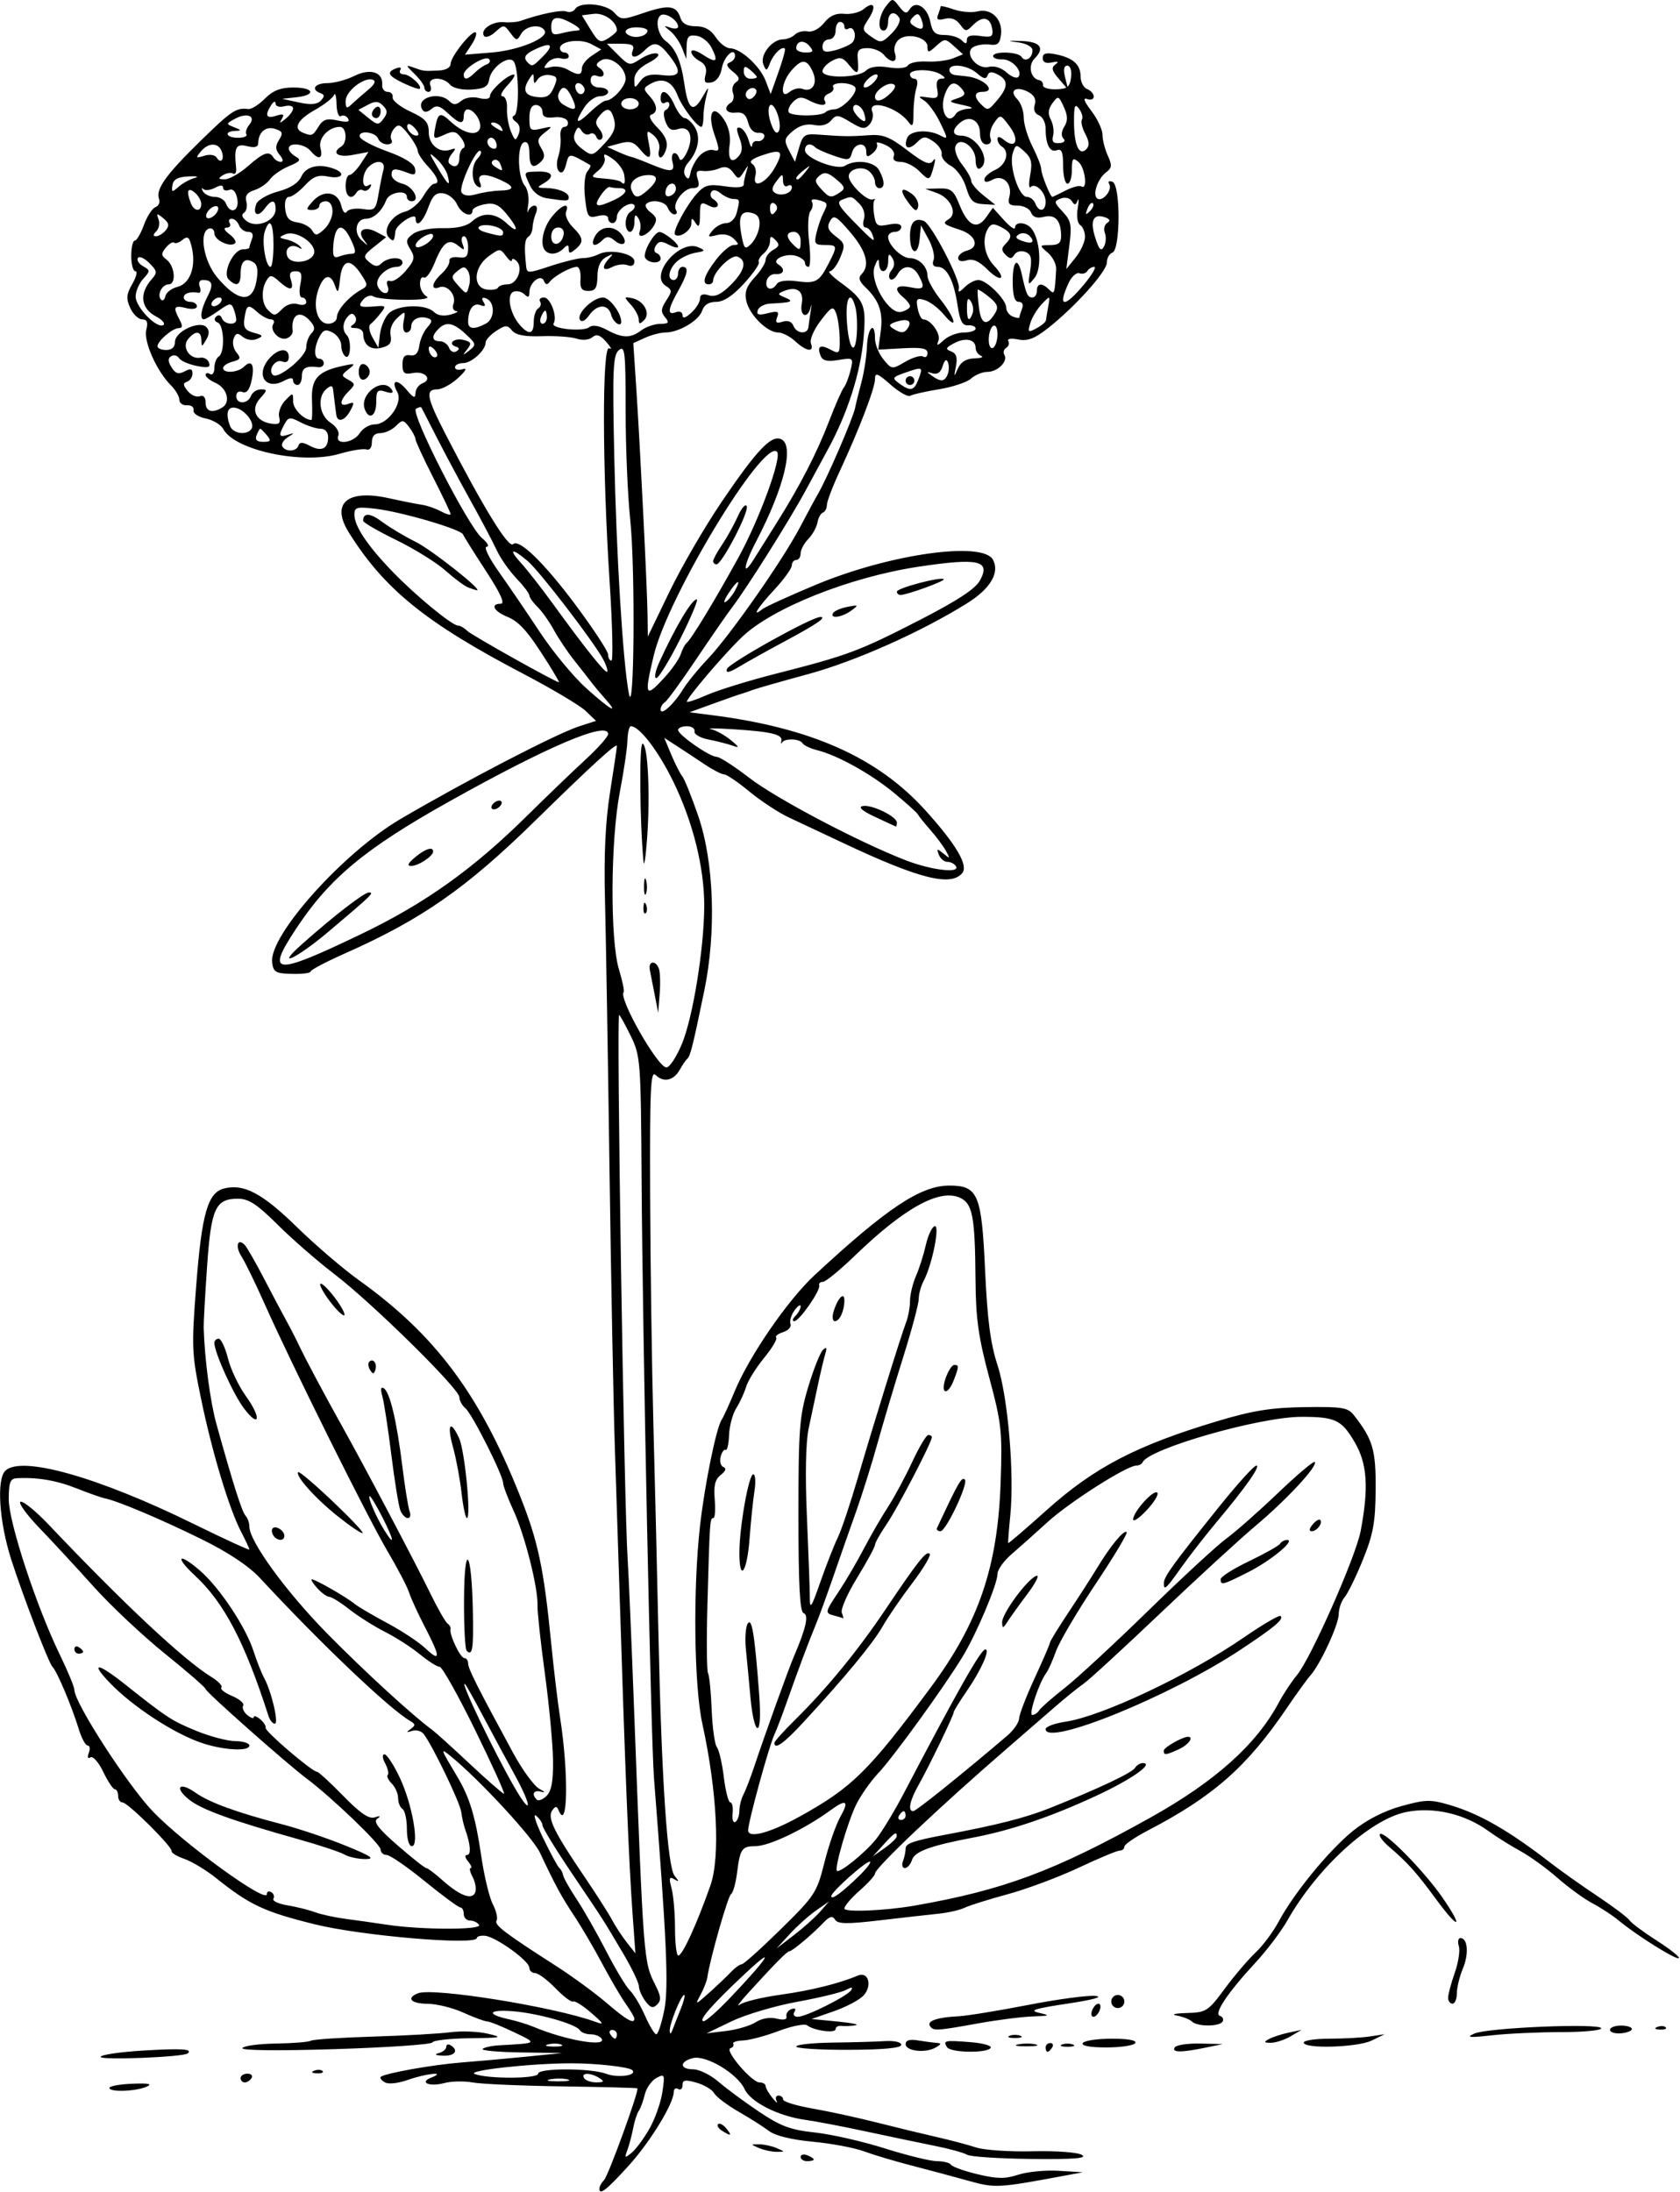 <?xml version="1.0" encoding="UTF-8" standalone="no"?>
<!-- Created with Inkscape (http://www.inkscape.org/) -->

<svg
   xmlns:dc="http://purl.org/dc/elements/1.1/"
   xmlns:cc="http://creativecommons.org/ns#"
   xmlns:rdf="http://www.w3.org/1999/02/22-rdf-syntax-ns#"
   xmlns:svg="http://www.w3.org/2000/svg"
   xmlns="http://www.w3.org/2000/svg"
   xmlns:sodipodi="http://sodipodi.sourceforge.net/DTD/sodipodi-0.dtd"
   xmlns:inkscape="http://www.inkscape.org/namespaces/inkscape"
   id="svg4236"
   version="1.1"
   inkscape:version="0.91 r13725"
   width="360"
   height="469.688"
   viewBox="0 0 360 469.688"
   sodipodi:docname="SulphurBuckwheat.svg">
  <defs
     id="defs4240" />
  <sodipodi:namedview
     pagecolor="#ffffff"
     bordercolor="#666666"
     borderopacity="1"
     objecttolerance="10"
     gridtolerance="10"
     guidetolerance="10"
     inkscape:pageopacity="0"
     inkscape:pageshadow="2"
     inkscape:window-width="1600"
     inkscape:window-height="837"
     id="namedview4238"
     showgrid="false"
     inkscape:zoom="1.4264804"
     inkscape:cx="180"
     inkscape:cy="234.84375"
     inkscape:window-x="-8"
     inkscape:window-y="-8"
     inkscape:window-maximized="1"
     inkscape:current-layer="svg4236" />
  <path
     style="fill:#000000"
     d="m 128.438,469.016 c 0,-0.455 0.445,-1.273 0.989,-1.817 0.919,-0.919 7.583,-19.251 7.154,-19.68 -0.106,-0.106 -7.344,-0.297 -16.084,-0.424 -8.74,-0.127 -17.386,-0.504 -19.213,-0.838 -1.827,-0.334 -4.55,-0.279 -6.051,0.122 -3.181,0.851 -5.515,-0.109 -2.827,-1.161 3.432,-1.344 -1.01,-0.92 -4.959,0.473 -2.2,0.776 -4.253,0.989 -5.013,0.52 -0.707,-0.437 -1.088,-0.957 -0.845,-1.156 0.972,-0.793 11.135,-2.602 17.317,-3.082 3.609,-0.28 9.938,-0.85 14.062,-1.266 l 7.5,-0.756 -8.828,-0.131 c -4.855,-0.072 -8.554,-0.405 -8.219,-0.741 0.335,-0.335 1.882,-0.683 3.437,-0.773 8.499,-0.493 8.363,-0.377 3.297,-2.815 -2.578,-1.241 -5.169,-2.281 -5.757,-2.31 -0.588,-0.03 -2.909,-0.889 -5.156,-1.908 -2.248,-1.02 -5.669,-1.864 -7.602,-1.875 -3.595,-0.021 -4.692,-1.243 -2.033,-2.264 3.264,-1.253 29.101,2.904 37.893,6.096 2.05,0.744 1.943,0.502 -0.856,-1.931 -1.76,-1.53 -3.486,-2.605 -3.836,-2.388 -0.35,0.216 -2.052,-1.067 -3.781,-2.851 -1.73,-1.785 -3.695,-3.245 -4.367,-3.245 -0.672,0 -1.231,-0.527 -1.242,-1.172 -0.025,-1.478 -7.259,-6.66 -9.53,-6.827 -0.935,-0.069 -1.7,0.148 -1.7,0.482 0,1.634 -24.635,-0.442 -34.688,-2.924 -10.841,-2.676 -13.992,-4.151 -21.192,-9.917 -2.116,-1.695 -5.163,-3.54 -6.769,-4.1 -1.607,-0.56 -2.844,-1.298 -2.75,-1.639 C 37.033,395.831 27.389,386.25 26.255,386.25 c -0.518,0 -0.942,-0.633 -0.942,-1.406 0,-0.773 -0.316,-1.411 -0.703,-1.417 -0.387,-0.006 -1.503,-1.68 -2.48,-3.721 -0.978,-2.041 -2.209,-3.443 -2.737,-3.117 -0.583,0.36 -0.725,-0.02 -0.362,-0.967 0.329,-0.858 0.223,-1.56 -0.237,-1.56 -0.459,0 -1.319,-1.582 -1.911,-3.516 -1.512,-4.941 -4.664,-12.406 -5.641,-13.359 C 10.444,356.409 4.992,342.22 2.415,334.216 -0.16,326.214 -0.779,317.092 1.125,315.188 c 3.355,-3.355 19.855,1.292 40.359,11.369 6.574,3.231 11.953,5.701 11.953,5.49 0,-0.211 -0.795,-1.918 -1.767,-3.793 -2.602,-5.021 -6.215,-17.023 -8.604,-28.586 -1.985,-9.606 -2.042,-10.963 -1.022,-24.171 1.194,-15.462 2.48,-19.937 5.981,-20.816 4.232,-1.062 8.176,1.022 15.532,8.209 3.973,3.881 9.966,9.02 13.317,11.418 16.303,11.667 25.768,24.284 34.404,45.861 4.017,10.037 5.22,15.653 6.824,31.864 0.561,5.672 1.416,12.844 1.901,15.938 1.881,12.014 1.673,24.842 -0.323,19.922 -0.371,-0.914 -0.67,-0.895 -1.36,0.088 -1.079,1.537 0.409,4.597 6.842,14.072 2.575,3.792 5.273,8.011 5.996,9.375 0.723,1.364 2.145,3.535 3.16,4.824 l 1.845,2.344 -0.581,-7.969 c -0.832,-11.418 -1.606,-30.584 -2.916,-72.188 -0.203,-6.445 -0.613,-19.102 -0.912,-28.125 -0.299,-9.023 -0.817,-36.023 -1.151,-60 -0.335,-23.977 -0.77,-49.864 -0.966,-57.527 -0.248,-9.633 0.091,-16.756 1.096,-23.081 0.8,-5.031 1.454,-9.467 1.454,-9.857 0,-0.78 -5.626,4.37 -17.537,16.053 -14.734,14.451 -24.309,21.124 -40.822,28.45 -3.996,1.773 -7.266,3.498 -7.266,3.834 0,0.336 -1.793,0.565 -3.984,0.509 -3.547,-0.09 -4.015,-0.365 -4.264,-2.505 -0.666,-5.722 15.246,-23.485 27.467,-30.661 13.896,-8.16 33.427,-18.297 38.309,-19.881 l 3.621,-1.175 -2.215,-2.126 c -1.218,-1.169 -7.277,-4.775 -13.465,-8.012 -20.78,-10.873 -29.688,-18.091 -37.266,-30.196 -3.928,-6.275 -0.393,-9.346 8.502,-7.388 2.929,0.645 6.174,1.289 7.21,1.433 1.036,0.143 2.829,0.766 3.984,1.384 1.155,0.618 2.101,0.892 2.101,0.608 0,-0.284 -1.688,-3.828 -3.75,-7.876 -2.062,-4.048 -3.763,-7.733 -3.78,-8.189 -0.016,-0.456 -0.628,-1.619 -1.359,-2.584 -1.226,-1.619 -1.447,-1.637 -2.85,-0.234 -0.836,0.836 -2.334,1.521 -3.329,1.521 -1.207,0 -1.808,0.649 -1.808,1.953 0,1.156 -0.479,1.786 -1.172,1.544 -0.645,-0.225 -3.245,0.199 -5.779,0.942 -7.961,2.333 -22.447,-0.747 -24.878,-5.291 -0.504,-0.942 -2.201,-1.97 -3.77,-2.284 -1.602,-0.32 -2.747,-1.094 -2.611,-1.764 0.133,-0.657 -0.497,-1.135 -1.399,-1.064 -0.902,0.072 -1.641,-0.456 -1.641,-1.172 0,-0.716 -0.826,-2.128 -1.836,-3.138 -3.056,-3.056 -5.868,-9.41 -5.252,-11.866 0.409,-1.631 0.17,-2.235 -0.883,-2.235 -0.794,0 -1.945,-1.099 -2.557,-2.442 -0.913,-2.003 -0.833,-2.93 0.445,-5.156 0.857,-1.493 1.156,-2.714 0.664,-2.714 -0.492,0 -0.894,-1.477 -0.894,-3.281 0,-1.805 0.337,-3.281 0.749,-3.281 0.412,0 1.293,-1.504 1.958,-3.342 0.665,-1.838 1.778,-3.561 2.473,-3.828 0.695,-0.267 1.047,-1.05 0.782,-1.741 -0.789,-2.056 1.424,-5.169 8.806,-12.385 6.718,-6.567 7.718,-7.236 10.311,-6.899 0.645,0.084 2.246,-0.921 3.558,-2.233 1.751,-1.751 3.371,-2.385 6.093,-2.385 4.456,0 4.968,1.619 0.661,2.089 l -3.047,0.333 3.586,0.781 c 2.534,0.552 3.909,0.438 4.688,-0.391 0.846,-0.9 0.83,-1.272 -0.07,-1.602 -2.152,-0.789 -1.205,-2.148 1.497,-2.148 1.468,0 4.063,-0.696 5.767,-1.546 3.418,-1.705 6.2,-0.814 5.965,1.91 -0.072,0.831 0.456,1.511 1.172,1.511 0.716,0 1.197,0.527 1.068,1.172 -0.129,0.645 1.559,2.005 3.75,3.023 3.268,1.518 3.984,2.313 3.984,4.42 0,2.746 2.309,4.599 4.688,3.762 1.152,-0.405 1.196,-0.239 0.243,0.916 -0.64,0.776 -0.886,1.688 -0.547,2.027 1.165,1.165 2.179,0.615 2.179,-1.18 0,-0.988 0.392,-1.938 0.872,-2.109 0.48,-0.172 0.276,-1.122 -0.453,-2.111 -1.126,-1.528 -1.682,-1.635 -3.7,-0.716 -2.249,1.025 -2.352,0.953 -1.932,-1.364 0.619,-3.416 1.056,-3.606 3.359,-1.46 2.687,2.503 5.584,3.202 6.235,1.504 0.538,-1.402 -1.194,-4.134 -2.621,-4.134 -0.452,0 -0.823,0.633 -0.823,1.406 0,1.925 -0.903,1.765 -3.428,-0.606 -1.709,-1.606 -2.415,-1.786 -3.493,-0.892 -0.92,0.763 -1.544,0.807 -1.958,0.138 -1.551,-2.51 3.552,-4.059 5.838,-1.773 0.822,0.822 1.433,0.797 2.519,-0.105 0.835,-0.693 2.418,-0.943 3.79,-0.599 1.455,0.365 2.356,0.194 2.356,-0.448 0,-1.163 3.743,-4.542 5.085,-4.59 0.477,-0.017 -0.124,1.023 -1.335,2.313 -1.211,1.289 -1.7,2.344 -1.086,2.344 0.626,0 1.055,1.133 0.978,2.578 -0.076,1.418 0.297,3.633 0.829,4.922 0.874,2.12 1.033,2.178 1.666,0.609 0.443,-1.099 0.22,-2.07 -0.609,-2.649 -0.772,-0.539 -0.916,-1.08 -0.351,-1.318 1.176,-0.496 1.033,-10.495 -0.167,-11.695 -1.225,-1.225 -4.813,1.497 -5.179,3.928 -0.236,1.567 -1.037,2.026 -3.819,2.191 -2.041,0.121 -3.961,-0.322 -4.568,-1.053 -1.479,-1.782 -4.923,-1.665 -4.229,0.144 0.297,0.773 0.131,1.406 -0.368,1.406 -0.499,0 -0.908,-0.405 -0.908,-0.901 0,-0.496 -0.949,-1.823 -2.109,-2.951 -1.935,-1.881 -1.955,-1.994 -0.234,-1.373 2.224,0.802 2.118,0.79 5.391,0.649 1.553,-0.067 2.578,-0.642 2.578,-1.445 0,-1.569 4.7,-7.403 5.4,-6.703 0.263,0.263 -0.152,1.441 -0.924,2.618 L 99.635,11.719 105.364,11.25 c 5.918,-0.484 12.305,-3.149 11.33,-4.727 -0.913,-1.477 -4.034,-1.016 -5.031,0.743 -0.872,1.538 -1.016,1.524 -2.306,-0.222 -1.328,-1.798 -1.44,-1.804 -3.242,-0.173 -1.045,0.945 -2.109,1.296 -2.418,0.797 -0.829,-1.342 1.848,-3.156 4.3,-2.914 1.187,0.117 2.792,-0.01 3.565,-0.283 4.241,-1.495 8.756,-2.414 9.833,-2.001 0.675,0.259 1.505,0.02 1.846,-0.531 1.02,-1.65 6.635,-1.162 8.343,0.726 1.503,1.661 1.749,1.664 6.398,0.09 5.347,-1.81 6.98,-1.584 7.826,1.082 0.387,1.22 1.435,1.788 3.295,1.788 1.875,0 3.208,0.733 4.263,2.344 0.845,1.289 2.225,2.359 3.068,2.377 2.312,0.051 6.434,3.825 7.642,6.998 l 1.071,2.812 1.662,-4.688 c 0.914,-2.578 1.541,-4.835 1.394,-5.016 -0.563,-0.691 -2.432,1.076 -3.177,3.002 -0.71,1.838 -0.837,1.868 -1.454,0.338 -0.796,-1.972 1.855,-5.356 4.196,-5.356 0.848,0 2.004,-0.461 2.568,-1.025 0.564,-0.564 1.809,-0.868 2.766,-0.676 1.01,0.203 2.477,-0.572 3.495,-1.846 1.222,-1.528 2.539,-2.113 4.336,-1.924 1.42,0.149 3.277,-0.307 4.127,-1.012 2.23,-1.851 2.845,-0.633 1.057,2.096 -1.458,2.226 -1.43,2.408 0.605,3.833 2.009,1.407 2.271,1.362 4.384,-0.752 1.236,-1.236 1.96,-2.714 1.608,-3.283 -1.032,-1.669 -2.404,-1.19 -2.404,0.84 0,1.031 -0.422,1.875 -0.938,1.875 -1.41,0 -1.127,-3.147 0.469,-5.211 1.39,-1.799 1.423,-1.798 2.85,0.051 1.175,1.523 1.593,1.628 2.249,0.567 1.244,-2.013 3.78,-0.463 4.413,2.697 C 199.816,6.972 200.389,7.5 202.43,7.5 c 1.379,0 3.014,0.506 3.633,1.125 0.875,0.875 1.125,0.851 1.125,-0.106 0,-0.839 0.91,-1.098 2.857,-0.812 2.437,0.358 2.816,0.143 2.578,-1.461 -0.376,-2.535 -2.055,-2.93 -4.035,-0.95 -1.548,1.548 -1.692,1.544 -2.878,-0.079 -0.812,-1.111 -1.945,-1.526 -3.241,-1.187 -1.505,0.394 -1.859,0.175 -1.449,-0.894 0.299,-0.778 0.543,-1.569 0.543,-1.758 0,-0.189 1.273,0.1 2.829,0.643 1.556,0.542 3.846,0.731 5.088,0.419 2.939,-0.738 5.402,1.686 5.024,4.943 -0.225,1.944 -0.725,2.399 -2.378,2.17 -1.151,-0.16 -2.73,0.067 -3.51,0.503 -2.182,1.221 0.684,4.951 3.282,4.272 1.121,-0.293 2.679,0.193 3.763,1.174 1.017,0.921 2.149,1.375 2.514,1.01 1.139,-1.139 -1.29,-3.859 -3.377,-3.781 -1.093,0.041 -1.987,-0.275 -1.987,-0.703 0,-1.117 5.4,-0.962 6.103,0.175 0.756,1.224 2.334,0.266 2.334,-1.417 0,-0.747 -1.284,-1.466 -3.047,-1.705 -2.539,-0.344 -2.434,-0.393 0.631,-0.294 4.098,0.133 5.135,1.485 2.873,3.748 -1.5,1.5 -0.873,4.323 1.034,4.659 0.469,0.083 0.812,0.572 0.762,1.088 -0.05,0.516 1.215,0.899 2.812,0.853 2.418,-0.07 2.953,-0.502 3.2,-2.578 0.173,-1.453 -0.163,-2.493 -0.805,-2.493 -0.733,0 -0.885,0.861 -0.455,2.575 l 0.646,2.575 -1.971,-2.272 c -1.532,-1.767 -1.706,-2.462 -0.779,-3.125 0.825,-0.59 0.591,-0.723 -0.761,-0.431 -1.277,0.276 -1.953,-0.051 -1.953,-0.942 0,-1.014 0.718,-1.22 2.801,-0.803 3.71,0.742 5.324,2.191 5.324,4.782 0,1.171 0.633,2.371 1.406,2.668 0.773,0.297 1.406,1.02 1.406,1.607 0,0.587 -0.649,0.818 -1.442,0.514 -0.93,-0.357 -0.597,0.554 0.938,2.566 1.309,1.716 2.379,4.009 2.379,5.096 0,1.087 0.511,3.098 1.135,4.467 0.946,2.076 0.891,2.669 -0.332,3.563 -1.842,1.347 -3.041,4.949 -1.884,5.664 1.164,0.719 3.278,-1.915 2.52,-3.14 -0.342,-0.553 -0.039,-0.753 0.707,-0.467 1.748,0.671 1.715,14.598 -0.036,15.181 -0.645,0.215 -1.172,1.166 -1.172,2.114 0,1.91 -6.854,9.547 -12.643,14.086 -2.869,2.25 -4.349,2.808 -6.375,2.402 -1.492,-0.298 -2.408,-0.155 -2.108,0.331 0.292,0.472 0.095,1.128 -0.437,1.457 -0.532,0.329 -0.714,1.01 -0.403,1.512 0.842,1.362 -1.426,3.644 -3.622,3.644 -1.056,0 -2.634,0.645 -3.506,1.434 -0.872,0.789 -3.97,1.822 -6.884,2.297 -2.915,0.474 -5.69,1.104 -6.167,1.399 -0.477,0.295 -2.37,-0.782 -4.205,-2.394 -2.819,-2.475 -3.337,-2.661 -3.335,-1.193 0.003,1.922 -3.38,10.754 -7.584,19.802 -1.502,3.232 -2.731,6.467 -2.731,7.188 0,0.721 -0.383,1.451 -0.852,1.623 -0.468,0.172 -0.996,1.138 -1.172,2.147 -0.176,1.009 -1.059,2.591 -1.961,3.516 -0.902,0.924 -1.641,2.314 -1.641,3.087 0,0.773 -0.422,1.406 -0.938,1.406 -0.516,0 -0.943,0.527 -0.949,1.172 -0.007,0.645 -1.694,2.983 -3.75,5.197 -3.618,3.895 -4.966,6.089 -2.566,4.177 0.645,-0.514 5.812,-2.872 11.484,-5.242 15.768,-6.586 35.771,-9.411 37.94,-5.358 1.482,2.77 -0.549,6.2 -5.512,9.307 -9.778,6.122 -23.927,12.435 -34.039,15.188 -5.817,1.584 -11.21,3.124 -11.983,3.423 -0.773,0.299 -1.828,0.66 -2.344,0.803 -0.516,0.143 -3.239,1.095 -6.052,2.116 l -5.115,1.856 4.646,0.589 c 21.417,2.714 35.702,9.082 45.992,20.503 6.586,7.309 9.172,11.734 7.815,13.37 -2.424,2.921 -9.188,1.225 -25.254,-6.334 -4.383,-2.062 -9.761,-4.592 -11.951,-5.622 -2.19,-1.03 -5.979,-3.524 -8.42,-5.541 -2.441,-2.017 -4.875,-3.667 -5.409,-3.667 -0.534,0 -2.44,-0.987 -4.236,-2.193 -1.795,-1.206 -4.46,-2.966 -5.922,-3.91 l -2.657,-1.717 1.506,3.604 c 0.828,1.982 1.888,4.065 2.356,4.628 0.468,0.564 2.008,4.393 3.423,8.509 3.385,9.85 3.899,24.842 1.285,37.484 -2.448,11.841 -2.987,13.997 -3.629,14.531 -0.31,0.258 -1.03,1.312 -1.601,2.344 -1.297,2.344 -3.495,2.833 -5.176,1.152 -1.089,-1.089 -1.271,2.807 -1.189,25.5 0.053,14.732 0.367,36.911 0.697,49.286 0.33,12.375 0.822,32.836 1.094,45.469 0.661,30.762 1.918,49.457 3.453,51.352 1.02,1.258 1.005,1.378 -0.087,0.72 -1.058,-0.637 -1.167,-0.267 -0.57,1.929 0.406,1.495 0.741,5.355 0.745,8.577 0.004,3.223 0.317,5.859 0.698,5.859 0.887,0 3.933,-6.638 6.882,-15 2.149,-6.092 1.447,-20.225 -1.724,-34.688 -1.789,-8.159 -2.027,-28.92 -0.487,-42.475 1.008,-8.88 3.493,-21.026 4.64,-22.681 0.357,-0.516 1.611,-3.258 2.785,-6.094 3.142,-7.586 11.363,-19.53 17.111,-24.863 15.497,-14.377 22.748,-19.199 28.87,-19.199 6.162,0 6.925,1.805 7.671,18.132 0.485,10.622 1.154,15.752 2.65,20.306 2.251,6.855 3.653,23.37 2.744,32.324 -0.315,3.105 -0.512,5.735 -0.438,5.845 0.074,0.11 3.763,-3.054 8.197,-7.031 10.254,-9.198 19.257,-13.888 36.695,-19.115 7.503,-2.249 11.463,-2.884 18.628,-2.987 8.074,-0.116 9.264,0.081 10.566,1.745 4.062,5.192 4.711,7.417 4.648,15.938 -0.052,7.008 -0.513,9.549 -2.722,15 -1.463,3.609 -3.228,7.229 -3.922,8.043 -0.694,0.814 -1.262,2.44 -1.262,3.614 0,2.248 -3.953,10.797 -6.097,13.187 -0.694,0.773 -2.931,3.867 -4.97,6.874 -8.596,12.675 -15.801,19.023 -29.948,26.386 -2.707,1.409 -4.922,2.939 -4.922,3.401 0,0.462 -0.448,0.839 -0.995,0.839 -0.547,0 -4.501,1.65 -8.786,3.667 -4.285,2.017 -11.115,4.57 -15.177,5.672 -4.062,1.103 -8.23,2.411 -9.261,2.907 -1.031,0.496 -3.562,1.075 -5.625,1.285 -2.062,0.211 -7.725,0.85 -12.584,1.422 -7.009,0.824 -8.985,0.794 -9.567,-0.148 -0.558,-0.902 -1.161,-0.741 -2.516,0.676 -2.447,2.557 -6.647,6.081 -7.246,6.081 -0.503,0 -3.024,2.549 -8.868,8.97 -1.805,1.983 -2.612,3.101 -1.793,2.486 0.818,-0.616 4.735,-1.571 8.703,-2.123 6.523,-0.907 12.5,-2.386 16.641,-4.117 2.222,-0.929 3.098,2.166 1.205,4.257 -0.847,0.935 -3.704,2.456 -6.351,3.38 l -4.812,1.679 5.625,0.546 c 3.094,0.3 4.781,0.666 3.75,0.814 -1.031,0.148 -2.402,0.2 -3.047,0.117 -0.645,-0.084 -1.172,0.23 -1.172,0.696 0,0.949 -4.634,0.328 -6.1,-0.818 -0.519,-0.406 -3.261,0.138 -6.094,1.207 -2.832,1.07 -6.269,1.985 -7.638,2.035 -1.369,0.05 -2.315,0.371 -2.104,0.714 0.212,0.343 -0.064,0.773 -0.614,0.956 -1.306,0.435 4.585,7.327 6.263,7.327 0.708,0 1.287,0.341 1.287,0.758 0,0.417 0.664,1.577 1.476,2.578 0.812,1.001 1.209,1.292 0.882,0.648 -0.326,-0.645 -0.147,-1.172 0.399,-1.172 0.546,0 0.993,0.379 0.993,0.841 0,0.463 2.834,1.335 6.299,1.938 3.464,0.603 9.687,1.956 13.828,3.006 4.141,1.05 9.899,2.447 12.795,3.104 2.896,0.657 6.693,1.662 8.438,2.233 1.745,0.571 7.18,0.939 12.078,0.817 5.037,-0.125 9.636,0.212 10.586,0.775 1.238,0.734 -1.617,0.963 -10.839,0.867 -6.886,-0.071 -13.082,-0.477 -13.77,-0.902 -0.688,-0.425 -3.826,-1.287 -6.973,-1.916 -3.147,-0.629 -9.73,-2.007 -14.629,-3.062 -4.898,-1.055 -10.805,-2.183 -13.125,-2.507 -5.766,-0.804 -11.683,-3.812 -12.945,-6.581 -1.498,-3.287 -8.258,-7.345 -11.063,-6.641 -2.936,0.737 -2.888,2.402 0.069,2.402 1.271,0 3.697,1.196 5.391,2.657 1.694,1.461 5.611,4.356 8.704,6.432 4.634,3.11 6.742,3.894 11.962,4.45 3.486,0.371 10.234,1.906 14.996,3.411 4.762,1.505 9.796,2.737 11.186,2.737 1.39,0 2.743,0.35 3.008,0.777 0.264,0.427 2.821,1.339 5.681,2.025 4.174,1.001 5.894,1.02 8.716,0.096 1.933,-0.634 5.835,-1.01 8.671,-0.838 l 5.156,0.314 -3.75,0.699 c -14.448,2.695 -15.028,2.727 -20.702,1.141 -3.052,-0.853 -8.501,-2.312 -12.111,-3.242 -3.609,-0.93 -8.25,-2.315 -10.312,-3.079 -2.062,-0.763 -7.007,-1.691 -10.988,-2.062 -4.52,-0.421 -8.04,-1.283 -9.375,-2.296 -1.176,-0.892 -4.125,-2.763 -6.554,-4.16 -2.429,-1.396 -4.769,-3.168 -5.199,-3.937 -0.431,-0.769 -2.134,-1.786 -3.786,-2.26 -2.421,-0.694 -3.004,-0.591 -3.004,0.535 0,0.768 -0.422,1.135 -0.938,0.817 -0.516,-0.319 -0.938,-0.024 -0.938,0.655 0,2.438 -5.048,10.692 -9.634,15.751 -4.732,5.221 -6.304,6.455 -6.304,4.953 z m 10.725,-12.847 c 1.199,-2.104 2.448,-5.637 2.776,-7.852 0.566,-3.816 0.498,-3.974 -1.285,-3.02 -1.035,0.554 -2.156,2.155 -2.491,3.558 -0.335,1.403 -0.913,2.973 -1.285,3.489 -0.372,0.516 -0.917,2.203 -1.211,3.75 -0.294,1.547 -0.854,3.656 -1.245,4.688 -0.639,1.688 -0.547,1.743 0.926,0.543 0.9,-0.732 2.617,-3.053 3.815,-5.156 z m -17.511,-10.563 c -0.896,-0.235 -2.584,-0.243 -3.75,-0.019 -1.166,0.224 -0.433,0.416 1.63,0.427 2.062,0.01 3.017,-0.173 2.12,-0.408 z m 6.786,-0.293 c -1.847,-1.194 -4.019,-1.194 -3.281,0 0.319,0.516 1.504,0.931 2.633,0.923 1.67,-0.012 1.791,-0.184 0.648,-0.923 z m -13.125,-0.938 c 0,-1.234 11.333,-1.216 14.594,0.024 2.501,0.951 6.723,0.356 5.581,-0.786 -0.687,-0.687 -7.721,-1.47 -13.144,-1.463 -8.592,0.01 -22.466,1.545 -20.625,2.281 2.742,1.097 13.594,1.052 13.594,-0.056 z m 4.94,-6.24 c -0.635,-0.257 -1.9,-0.272 -2.812,-0.035 -0.912,0.238 -0.393,0.448 1.154,0.467 1.547,0.019 2.293,-0.175 1.658,-0.432 z m 8.654,-1.26 c -0.319,-0.516 -1.373,-0.938 -2.344,-0.938 -0.97,0 -2.005,-0.39 -2.299,-0.866 -0.825,-1.335 -8.868,-3.625 -14.31,-4.074 -5.287,-0.436 -5.888,0.634 -0.958,1.706 1.67,0.363 4.091,1.105 5.38,1.648 6.75,2.846 15.69,4.398 14.531,2.523 z m 3.281,-0.938 c 0,-0.516 -0.447,-0.938 -0.993,-0.938 -0.546,0 -0.732,0.422 -0.413,0.938 0.319,0.516 0.765,0.938 0.993,0.938 0.227,0 0.413,-0.422 0.413,-0.938 z m 10.151,-5.151 c 0.981,-4.885 0.537,-14.935 -2.195,-49.693 -0.665,-8.457 -2.444,-94.364 -2.661,-128.438 -0.161,-25.396 -0.238,-26.395 -2.346,-30.703 -1.198,-2.449 -2.31,-4.453 -2.47,-4.453 -0.594,0 1.059,105.148 1.835,116.719 0.208,3.094 0.83,17.648 1.383,32.344 2.027,53.842 2.027,53.841 4.549,58.811 1.206,2.376 1.292,3.276 0.4,4.168 -0.893,0.893 -1.436,0.744 -2.518,-0.686 -0.759,-1.004 -1.393,-2.449 -1.41,-3.212 -0.016,-0.763 -1.534,-3.927 -3.372,-7.031 -4.533,-7.653 -3.871,-6.619 -10.955,-17.122 -3.48,-5.161 -6.328,-9.805 -6.328,-10.322 0,-0.516 -0.614,-1.448 -1.365,-2.071 -0.751,-0.623 -0.072,1.54 1.508,4.807 1.58,3.267 3.143,6.151 3.474,6.408 0.331,0.258 0.693,0.954 0.805,1.548 0.112,0.593 1.422,2.914 2.911,5.156 1.489,2.242 4.335,7.241 6.324,11.108 1.989,3.867 4.277,7.664 5.085,8.438 0.808,0.773 2.259,3.199 3.224,5.391 0.965,2.191 2.055,3.984 2.421,3.984 0.366,0 1.131,-2.318 1.7,-5.151 z m 3.517,-0.24 c 0.68,-1.676 1.026,-3.047 0.768,-3.047 -0.669,0 -3.2,6.267 -3.112,7.704 0.048,0.779 0.256,0.707 0.591,-0.204 0.284,-0.773 1.073,-2.777 1.753,-4.453 z m 16.091,2.798 c 1.262,-0.819 3.045,-1.128 4.46,-0.773 1.541,0.387 2.274,0.219 2.116,-0.483 -0.132,-0.591 0.345,-1.287 1.062,-1.547 0.798,-0.29 1.049,-0.063 0.648,0.586 -0.374,0.605 -0.06,1.059 0.73,1.059 1.774,0 10.651,-4.441 11.444,-5.725 0.414,-0.67 0.058,-0.679 -1.136,-0.028 -0.956,0.521 -5.64,1.659 -10.409,2.529 -4.769,0.87 -11.097,2.748 -14.062,4.173 l -5.392,2.592 4.219,-0.51 c 2.32,-0.281 5.165,-1.124 6.321,-1.874 z M 135.938,432.567 c 0,-0.307 -0.833,-1.728 -1.85,-3.157 -1.018,-1.429 -3.28,-5.291 -5.027,-8.582 -1.747,-3.291 -4.436,-7.882 -5.975,-10.202 -2.8,-4.222 -4.076,-6.573 -7.375,-13.594 -1.563,-3.326 -12.933,-15.633 -19.074,-20.647 -2.359,-1.926 -2.317,-1.786 1.29,4.24 2.727,4.558 3.957,8.633 5.235,17.344 0.605,4.125 1.706,8.673 2.446,10.106 0.74,1.433 1.099,3.006 0.797,3.494 -0.56,0.906 1.736,2.655 12.802,9.752 3.429,2.2 8.281,5.753 10.781,7.896 4.303,3.688 5.952,4.616 5.952,3.35 z m 20.434,-4.363 c 8.236,-8.64 10.186,-11.712 3.422,-5.391 -7.238,6.764 -10.334,10.312 -8.997,10.312 0.486,0 2.995,-2.215 5.575,-4.922 z m 0.273,-5.625 c 0.849,-0.902 1.875,-1.641 2.28,-1.641 0.405,0 4.179,-3.386 8.387,-7.523 7.305,-7.183 7.728,-7.83 9.351,-14.297 0.935,-3.725 2.476,-8.145 3.424,-9.82 1.928,-3.405 1.267,-3.852 -2.076,-1.406 -5.593,4.092 -13.218,7.734 -16.191,7.734 -2.844,0 -3.236,0.579 -3.884,5.732 -0.28,2.226 -0.86,4.272 -1.289,4.548 -0.68,0.437 -4.528,13.962 -5.077,17.845 -0.109,0.773 -0.773,2.461 -1.474,3.75 -1.208,2.219 -1.108,2.194 1.865,-0.469 1.727,-1.547 3.835,-3.551 4.685,-4.453 z m 19.137,-12.965 1.875,-2.156 -2.812,1.967 c -1.547,1.082 -4.078,3.35 -5.625,5.04 l -2.812,3.074 3.75,-2.885 c 2.062,-1.587 4.594,-3.855 5.625,-5.04 z m -73.125,2.886 c -0.319,-0.516 -1.187,-0.938 -1.93,-0.938 -0.743,0 -1.351,-0.633 -1.351,-1.406 0,-0.773 -0.328,-1.406 -0.729,-1.406 -0.401,0 -3.835,-2.531 -7.631,-5.625 -3.796,-3.094 -7.475,-5.625 -8.177,-5.625 -0.701,0 -1.278,-0.527 -1.281,-1.172 -0.005,-1.123 -10.553,-11.237 -15.86,-15.208 -4.286,-3.207 -21.635,-18.576 -21.635,-19.166 0,-0.305 -3.902,-3.702 -8.672,-7.547 -4.77,-3.846 -11.625,-10.283 -15.234,-14.304 -3.609,-4.022 -8.863,-9.704 -11.675,-12.628 -2.812,-2.924 -4.645,-5.472 -4.074,-5.662 0.571,-0.19 3.294,2.031 6.05,4.936 16.151,17.024 28.878,28.939 34.821,32.599 1.51,0.93 2.48,1.957 2.156,2.281 -0.325,0.325 0.712,1.138 2.304,1.807 1.592,0.669 2.658,1.599 2.37,2.066 -0.288,0.467 0.104,1.37 0.871,2.007 0.768,0.637 1.396,0.844 1.396,0.46 0,-0.384 0.619,-0.184 1.376,0.444 0.757,0.628 1.284,1.462 1.172,1.853 -0.208,0.721 9.972,9.422 11.023,9.422 0.315,0 2.839,2.321 5.608,5.158 3.656,3.745 5.507,5.005 6.756,4.599 1.204,-0.391 1.361,-0.299 0.523,0.304 -0.886,0.638 0.255,2.127 4.379,5.713 3.067,2.668 5.825,4.851 6.128,4.851 0.303,0 1.85,1.16 3.437,2.578 3.771,3.368 6.392,4.348 7.049,2.634 0.278,-0.724 0.036,-2.193 -0.538,-3.264 -0.573,-1.072 -0.765,-1.948 -0.426,-1.948 0.339,0 0.091,-0.633 -0.551,-1.406 -0.691,-0.833 -0.774,-1.406 -0.203,-1.406 0.902,0 0.702,-2.381 -0.474,-5.625 -0.28,-0.773 -0.639,-2.384 -0.797,-3.578 -0.275,-2.079 -6.237,-14.43 -8.088,-16.756 -0.489,-0.614 -1.596,-0.89 -2.46,-0.615 -1.229,0.392 -1.292,0.302 -0.288,-0.415 1.076,-0.767 1.056,-1.049 -0.121,-1.729 -4.422,-2.557 -19.128,-16.549 -32.101,-30.542 -2.475,-2.669 -6.779,-5.537 -12.656,-8.432 -8.698,-4.285 -17.807,-8.133 -20.625,-8.714 -0.773,-0.16 -3.536,-1.134 -6.139,-2.166 -4.309,-1.708 -8.456,-2.402 -12.845,-2.147 -1.316,0.076 -1.641,0.965 -1.641,4.49 0,4.942 5.945,23.037 10.942,33.304 1.716,3.527 3.121,6.93 3.121,7.562 0,2.743 11.48,20.506 16.862,26.09 6.733,6.987 24.388,19.789 24.388,17.685 0,-0.562 0.429,-0.757 0.953,-0.433 0.524,0.324 0.723,0.96 0.443,1.414 -0.281,0.454 1.084,1.09 3.032,1.412 1.948,0.323 4.596,0.983 5.885,1.466 1.289,0.484 4.242,1.127 6.562,1.431 2.32,0.303 6.328,0.871 8.906,1.262 7.281,1.103 20.362,1.128 19.688,0.037 z M 73.791,397.404 c -0.923,-0.537 -5.353,-2.008 -9.844,-3.268 -14.235,-3.994 -20.752,-6.354 -23.403,-8.472 -3.312,-2.647 -2.121,-3.967 1.355,-1.502 2.955,2.095 8.857,4.249 18.57,6.775 3.609,0.939 9.727,2.999 13.594,4.578 5.509,2.249 6.422,2.87 4.219,2.868 -1.547,-9.4e-4 -3.568,-0.442 -4.49,-0.979 z M 87.188,391.93 c 0,-2.032 -0.422,-3.955 -0.938,-4.274 -0.516,-0.319 -0.938,-1.368 -0.938,-2.332 0,-0.964 -0.613,-2.365 -1.362,-3.114 -0.749,-0.749 -1.137,-1.587 -0.862,-1.862 0.275,-0.275 0.029,-1.38 -0.546,-2.455 -0.617,-1.153 -0.676,-1.955 -0.144,-1.955 0.496,0 1.963,2.241 3.259,4.981 2.686,5.677 4.275,14.707 2.588,14.707 -0.607,0 -1.058,-1.575 -1.058,-3.695 z m -43.594,-18.309 c -5.984,-1.904 -15.132,-7.842 -20.106,-13.05 -4.275,-4.477 -2.584,-4.306 3.248,0.327 9.055,7.194 10.033,7.833 15.296,9.998 2.921,1.202 6.683,2.195 8.358,2.207 1.676,0.012 3.047,0.444 3.047,0.96 0,1.262 -5.228,1.028 -9.844,-0.441 z m 13.945,-5.887 c -5.101,-15.873 -9.52,-24.308 -15.777,-30.115 -4.454,-4.133 -3.506,-5.034 1.097,-1.044 4.224,3.661 9.827,12.106 11.5,17.331 0.66,2.062 1.661,4.594 2.223,5.625 1.6,2.934 3.219,9.844 2.306,9.844 -0.452,0 -1.059,-0.738 -1.349,-1.641 z M 15.938,353.382 c 0,-0.546 0.422,-0.732 0.938,-0.413 0.516,0.319 0.938,0.765 0.938,0.993 0,0.227 -0.422,0.413 -0.938,0.413 -0.516,0 -0.938,-0.447 -0.938,-0.993 z m 180,54.983 c 19.057,-3.324 30.005,-7.404 50.467,-18.809 13.961,-7.781 22.809,-15.696 27.626,-24.712 1.01,-1.891 2.765,-4.545 3.898,-5.897 2.947,-3.516 12.594,-25.339 13.64,-30.859 1.763,-9.298 1.419,-14.434 -1.274,-19.031 -2.817,-4.806 -4.151,-5.442 -11.418,-5.442 -8.9,0 -32.736,6.824 -34.033,9.743 -0.172,0.387 -0.78,0.703 -1.352,0.703 -2.022,0 -14.338,7.842 -18.995,12.094 -2.597,2.371 -6.077,5.475 -7.734,6.897 -1.657,1.422 -3.011,3.32 -3.01,4.219 0.004,2.16 -4.487,12.811 -7.473,17.727 -3.95,6.502 -14.827,21.527 -18.083,24.98 -1.683,1.784 -3.84,4.874 -4.795,6.867 -1.816,3.789 -4.62,13.498 -4.06,14.058 0.559,0.559 5.907,-3.745 8.306,-6.685 1.262,-1.547 3.953,-5.977 5.979,-9.844 11.695,-22.314 16.563,-30.905 17.522,-30.924 1.085,-0.022 -0.914,4.464 -3.965,8.898 -1.545,2.245 -2.809,4.293 -2.809,4.551 0,0.672 -5.334,11.721 -7.524,15.585 -1.912,3.373 -2.375,5.645 -1.148,5.632 0.591,-0.007 10.223,-7.74 20.095,-16.134 1.384,-1.177 2.544,-2.848 2.578,-3.712 0.034,-0.865 1.538,-4.769 3.342,-8.676 1.805,-3.907 3.281,-7.331 3.281,-7.61 0,-0.278 1.793,-3.198 3.984,-6.489 2.191,-3.291 4.961,-7.596 6.154,-9.568 2.838,-4.691 5.731,-8.185 6.302,-7.614 0.251,0.251 -2.758,5.268 -6.686,11.148 -3.928,5.881 -7.735,12.344 -8.461,14.362 -0.725,2.018 -1.668,4.127 -2.095,4.688 -1.525,2 -3.854,8.987 -2.996,8.987 0.481,0 1.147,-0.441 1.48,-0.98 0.333,-0.539 2.784,-2.691 5.446,-4.781 2.662,-2.09 10.738,-9.559 17.947,-16.598 7.209,-7.038 14.728,-13.982 16.709,-15.43 1.981,-1.448 6.953,-5.835 11.05,-9.749 4.097,-3.914 7.649,-6.915 7.895,-6.669 0.761,0.761 -5.966,8.038 -12.516,13.54 -3.435,2.885 -12.737,11.423 -20.673,18.972 -7.935,7.55 -15.318,14.327 -16.406,15.06 -1.088,0.733 -3.949,3.054 -6.357,5.156 -2.408,2.103 -6.821,5.932 -9.807,8.511 C 201.419,387.097 187.5,400.276 187.5,401.488 c 0,0.416 -1.477,2.053 -3.281,3.638 -1.805,1.585 -3.281,3.32 -3.281,3.857 0,0.841 8.686,0.484 15,-0.618 z m -2.444,-9.536 c 0.313,-0.816 0.569,-2.028 0.569,-2.695 0,-1.104 1.625,-1.673 8.438,-2.953 11.271,-2.118 17.222,-3.634 22.462,-5.725 10.425,-4.159 17.602,-7.545 18.265,-8.618 0.349,-0.564 1.083,-1.026 1.631,-1.026 2.599,0 -2.373,3.496 -10.014,7.041 -9.665,4.484 -18.167,7.37 -26.25,8.911 -9.27,1.767 -12.588,2.981 -13.17,4.816 -0.302,0.953 -0.988,1.732 -1.524,1.732 -0.536,0 -0.719,-0.667 -0.406,-1.483 z M 249.375,375.15 c 0,-0.681 4.004,-2.963 5.2,-2.963 1.349,0 0.069,1.736 -1.963,2.662 -2.847,1.297 -3.237,1.333 -3.237,0.301 z m -25.312,-4.625 c 0,-0.516 1.934,-1.228 4.297,-1.582 7.782,-1.167 26.532,-10.027 38.14,-18.022 4.086,-2.814 7.65,-4.896 7.92,-4.627 0.711,0.711 -1.265,2.371 -8.65,7.266 -14.958,9.914 -41.708,20.794 -41.708,16.965 z m -9.32,-22.874 c -0.065,-1.851 5.459,-9.344 7.348,-9.967 0.72,-0.238 -0.124,1.477 -1.875,3.81 -1.751,2.333 -3.687,5.026 -4.301,5.983 -0.981,1.529 -1.123,1.55 -1.172,0.173 z m 34.671,-8.51 c 0.043,-1.328 2.19,-4.274 12.017,-16.497 3.794,-4.719 7.296,-8.581 7.782,-8.581 1.005,0 -2.267,4.646 -8.584,12.188 -2.375,2.836 -5.74,7.16 -7.476,9.609 -3.364,4.745 -3.799,5.126 -3.739,3.281 z m 12.149,-0.723 c 0,-0.527 2.754,-2.273 6.119,-3.881 3.365,-1.608 6.344,-3.286 6.618,-3.73 0.274,-0.444 0.953,-0.807 1.509,-0.807 1.906,0 -3.465,4.441 -8.355,6.908 -5.471,2.761 -5.891,2.868 -5.891,1.51 z m 19.706,-11.721 c 0.652,-0.786 1.379,-1.236 1.615,-1 0.65,0.65 -0.671,2.429 -1.804,2.429 -0.622,0 -0.551,-0.538 0.189,-1.429 z m -38.452,-1.097 c -0.007,-1.615 4.402,-6.502 5.172,-5.733 0.357,0.356 -0.66,2.043 -2.26,3.75 -1.6,1.707 -2.91,2.599 -2.913,1.983 z m -58.699,76.368 c 1.491,-1.451 2.545,-2.804 2.341,-3.008 -0.505,-0.505 -8.334,6.434 -8.334,7.386 0,0.904 2.263,-0.749 5.993,-4.378 z m 8.04,-8.452 c 0.048,-1.155 -0.466,-0.83 -2.854,1.8 l -2.273,2.503 2.549,-1.8 c 1.402,-0.99 2.562,-2.116 2.578,-2.503 z m -20.907,-4.187 c 11.32,-6.249 14.862,-9.733 28.202,-27.746 10.277,-13.875 14.341,-25.794 14.969,-43.892 0.38,-10.957 0.197,-12.637 -2.447,-22.5 -2.318,-8.646 -2.873,-12.607 -2.938,-20.972 -0.106,-13.607 -0.622,-16.315 -3.345,-17.556 -4.348,-1.981 -11.894,2.175 -22.446,12.364 -3.225,3.113 -6.328,5.661 -6.898,5.661 -0.569,0 -0.929,0.34 -0.8,0.755 0.331,1.065 -4.266,7.668 -5.344,7.676 -0.49,0.004 -0.384,-0.5 0.234,-1.119 0.619,-0.619 1.125,-1.543 1.125,-2.054 0,-0.511 -0.586,-0.128 -1.302,0.851 -0.716,0.979 -1.107,2.287 -0.87,2.907 0.238,0.62 -0.474,1.414 -1.581,1.765 -1.107,0.351 -1.774,0.878 -1.482,1.17 0.292,0.292 -0.881,2.257 -2.608,4.368 -1.726,2.11 -3.454,4.891 -3.839,6.18 -0.385,1.289 -1.335,3.348 -2.11,4.574 -0.775,1.227 -1.47,3.82 -1.543,5.763 -0.073,1.943 -0.402,3.37 -0.73,3.171 -0.328,-0.199 -0.811,0.457 -1.072,1.458 -0.262,1.001 0.007,2.002 0.597,2.226 0.689,0.261 0.486,0.864 -0.568,1.686 -1.223,0.954 -1.553,2.293 -1.296,5.264 0.189,2.191 0.055,3.984 -0.299,3.984 -0.74,0 -0.777,0.54 -1.273,18.75 -0.204,7.477 -0.142,13.999 0.137,14.494 0.279,0.495 0.631,4.029 0.782,7.852 0.151,3.824 0.652,7.426 1.113,8.006 0.461,0.58 1.132,3.48 1.491,6.445 0.359,2.965 0.985,5.391 1.393,5.391 0.408,0 0.625,1.057 0.483,2.348 -0.142,1.292 0.127,2.11 0.598,1.82 0.47,-0.291 0.855,-1.353 0.855,-2.361 0,-1.008 0.384,-2.565 0.854,-3.46 0.47,-0.895 1.489,-3.526 2.264,-5.847 2.489,-7.452 7.375,-21.008 8.617,-23.906 2.555,-5.965 3.177,-8.779 2.025,-9.163 -0.802,-0.267 -1.104,-5.986 -1.104,-20.915 0,-18.517 0.206,-21.235 2.083,-27.505 1.145,-3.827 2.564,-7.413 3.152,-7.969 0.788,-0.745 0.922,-0.518 0.509,0.864 -0.308,1.031 -1.01,3.984 -1.558,6.562 -0.549,2.578 -1.447,6.797 -1.995,9.375 -0.624,2.934 -0.768,9.947 -0.383,18.75 0.338,7.734 0.618,15.539 0.622,17.344 0.007,2.865 0.299,2.449 2.305,-3.281 1.263,-3.609 2.919,-7.828 3.679,-9.375 0.76,-1.547 2.676,-7.242 4.258,-12.656 3.414,-11.681 9.262,-30.523 10.417,-33.56 0.45,-1.184 0.819,-3.23 0.819,-4.546 0,-1.316 0.578,-3.722 1.285,-5.347 0.707,-1.625 1.656,-4.61 2.109,-6.633 0.453,-2.023 1.301,-3.834 1.883,-4.025 1.212,-0.396 -0.53,8.308 -2.34,11.69 -0.584,1.091 -1.062,2.831 -1.062,3.867 0,1.036 -1.498,6.653 -3.328,12.484 -1.83,5.83 -4.323,14.187 -5.539,18.569 -1.216,4.383 -3.266,10.922 -4.555,14.531 -1.289,3.609 -3.508,9.938 -4.93,14.062 -1.423,4.125 -3.116,8.766 -3.764,10.312 -1.469,3.51 -3.783,9.693 -6.14,16.406 -0.996,2.836 -2.204,6 -2.686,7.031 -1.165,2.494 -5.62,18.744 -5.62,20.499 0,1.816 4.63,0.593 10.938,-2.889 z m -5.313,-15.835 c 0,-0.313 2.004,-2.548 4.453,-4.967 6.803,-6.72 13.374,-14.736 19.285,-23.526 7.111,-10.575 8.831,-12.743 9.542,-12.032 0.328,0.328 -1.339,3.139 -3.703,6.248 -2.364,3.109 -5.24,7.305 -6.391,9.326 -2.068,3.63 -8.072,10.892 -16.994,20.552 -4.162,4.506 -6.192,5.949 -6.192,4.4 z m -5.104,-9.509 c -0.311,-3.48 -0.761,-8.227 -0.998,-10.547 -0.238,-2.32 -0.064,-4.8 0.387,-5.511 0.888,-1.401 1.5,2.364 2.457,15.121 0.334,4.457 0.192,7.266 -0.367,7.266 -0.502,0 -1.167,-2.848 -1.478,-6.328 z m 17.995,-17.756 c -2.126,-0.556 -2.107,-0.66 0.97,-5.279 1.436,-2.155 3.825,-6.239 5.31,-9.075 1.484,-2.836 3.802,-6.844 5.15,-8.906 1.348,-2.062 3.677,-6.387 5.175,-9.609 1.498,-3.223 3.068,-5.859 3.489,-5.859 0.421,0 0.765,0.215 0.765,0.478 0,1.07 -7.371,15.241 -9.693,18.637 -1.372,2.006 -2.494,4.002 -2.494,4.437 0,0.435 -1.713,3.59 -3.808,7.011 -2.094,3.422 -3.584,6.804 -3.311,7.517 0.273,0.712 0.405,1.246 0.292,1.187 -0.113,-0.06 -0.943,-0.302 -1.846,-0.537 z M 158.438,332.759 c 0,-5.476 2.004,-16.821 2.972,-16.821 0.452,0 0.573,1.582 0.268,3.516 -0.305,1.934 -0.783,6.574 -1.062,10.312 -0.538,7.191 -2.178,9.445 -2.178,2.993 z m 42.36,-5.337 c 4.612,-9.873 5.28,-11.032 5.961,-10.351 0.805,0.805 -4.037,11.054 -5.222,11.054 -0.587,0 -0.919,-0.316 -0.739,-0.703 z m 1.843,-32.109 c 0.539,-1.547 1.361,-2.812 1.826,-2.812 1.061,0 1.056,0.263 -0.069,3.22 -1.32,3.473 -2.977,3.089 -1.758,-0.408 z m -24.005,-14.297 c 0.854,-2.828 2.302,-4.32 2.302,-2.374 0,2.251 -1.015,4.483 -2.038,4.483 -0.498,0 -0.615,-0.944 -0.263,-2.109 z M 194.062,389.062 c 0,-0.516 -0.186,-0.938 -0.413,-0.938 -0.227,0 -0.674,0.422 -0.993,0.938 -0.319,0.516 -0.133,0.938 0.413,0.938 0.546,0 0.993,-0.422 0.993,-0.938 z m -83.703,-8.604 c -1.79,-3.26 -4.819,-8.88 -6.732,-12.49 -1.912,-3.609 -3.678,-6.765 -3.923,-7.012 -1.53,-1.54 6.195,14.581 10.68,22.288 3.647,6.268 3.626,3.862 -0.025,-2.787 z m 8.143,-3.383 c -0.05,-3.462 -0.837,-11.779 -1.748,-18.482 -0.911,-6.703 -1.619,-13.242 -1.572,-14.531 0.137,-3.787 -2.712,-15.076 -5.131,-20.333 -1.231,-2.675 -2.239,-5.338 -2.239,-5.917 0,-1.664 -6.634,-14.83 -8.075,-16.026 -0.715,-0.593 -1.3,-1.669 -1.3,-2.389 0,-1.779 -18.764,-20.25 -26.795,-26.377 -3.567,-2.721 -9.018,-7.467 -12.111,-10.545 -4.44,-4.418 -6.236,-5.598 -8.527,-5.599 -4.837,-0.003 -5.765,2.029 -6.631,14.53 -0.429,6.188 -0.755,12.094 -0.724,13.125 0.203,6.801 1.403,15.864 2.734,20.649 3.602,12.944 5.455,18.778 6.23,19.617 0.453,0.49 0.824,1.545 0.824,2.344 0.001,3.158 7.879,13.976 16.709,22.946 8.018,8.145 18.207,17.491 22.551,20.683 0.71,0.522 4.328,3.797 8.04,7.277 3.712,3.48 6.976,6.328 7.253,6.328 0.277,0 -2.491,-6.117 -6.151,-13.594 -3.661,-7.477 -7.093,-13.594 -7.627,-13.594 -0.534,0 -2.439,-1.206 -4.232,-2.68 -1.793,-1.474 -5.159,-3.639 -7.479,-4.812 -2.32,-1.173 -5.756,-3.342 -7.635,-4.82 -1.879,-1.478 -3.817,-2.688 -4.308,-2.688 -0.49,0 -1.655,-0.844 -2.589,-1.875 -0.933,-1.031 -1.445,-1.875 -1.136,-1.875 0.751,0 7.341,3.779 9.105,5.222 0.773,0.632 3.938,2.498 7.031,4.146 3.094,1.648 6.785,4.09 8.203,5.427 3.287,3.099 3.257,1.93 -0.117,-4.574 -1.483,-2.858 -3.012,-6.193 -3.399,-7.412 -0.387,-1.219 -2.466,-5.198 -4.619,-8.841 -4.242,-7.176 -20.622,-40.142 -26.35,-53.031 -1.948,-4.383 -4.166,-8.931 -4.928,-10.107 -1.405,-2.166 -0.875,-4.095 0.683,-2.486 0.466,0.481 2.383,3.828 4.259,7.438 1.876,3.609 4,7.617 4.719,8.906 0.719,1.289 1.91,3.609 2.646,5.156 1.503,3.158 5.566,10.779 9.499,17.812 4.54,8.12 15.454,28.81 18.545,35.156 1.633,3.352 3.339,6.352 3.791,6.667 0.453,0.315 0.743,0.861 0.646,1.212 -0.314,1.13 2.091,6.183 2.943,6.183 0.453,0 0.826,0.527 0.83,1.172 0.006,1.125 1.885,4.859 9.657,19.194 1.963,3.62 4.494,7.071 5.625,7.669 1.131,0.597 1.318,0.875 0.415,0.618 -1.647,-0.47 -2.203,0.473 -0.993,1.683 0.356,0.356 1.305,-0.011 2.109,-0.815 1.056,-1.056 1.437,-3.21 1.371,-7.757 z M 100,353.75 c -0.344,-0.344 -0.598,-5.301 -0.566,-11.016 0.072,-12.541 1.602,-10.743 1.887,2.217 0.184,8.373 -0.068,10.052 -1.322,8.799 z M 58.555,329 C 58.215,328.45 58.162,327.775 58.438,327.5 c 0.672,-0.672 2.5,0.512 2.5,1.618 0,1.198 -1.619,1.118 -2.382,-0.118 z m 13.892,-4.017 c -4.827,-3.834 -9.268,-8.787 -8.536,-9.52 0.206,-0.206 3.48,2.567 7.274,6.164 3.794,3.596 6.732,6.698 6.528,6.892 -0.204,0.194 -2.573,-1.397 -5.266,-3.536 z m 13.346,-1.311 c -0.362,-0.902 -1.235,-6.281 -1.94,-11.953 -0.705,-5.672 -1.576,-11.328 -1.934,-12.568 -0.421,-1.459 -0.309,-2.044 0.318,-1.657 1.314,0.812 2.769,6.937 3.987,16.791 0.557,4.505 1.258,8.829 1.557,9.609 0.299,0.78 0.122,1.418 -0.393,1.418 -0.516,0 -1.233,-0.738 -1.595,-1.641 z m 13.111,-3.75 c -0.333,-2.965 -1.161,-7.395 -1.84,-9.844 -1.348,-4.866 -0.565,-5.978 1.32,-1.875 1.217,2.649 2.621,17.109 1.662,17.109 -0.294,0 -0.808,-2.426 -1.142,-5.391 z M 52.283,301.811 c -2.279,-2.995 -6.345,-11.989 -6.345,-14.033 0,-0.497 0.416,-0.903 0.924,-0.903 0.508,0 1.404,1.907 1.991,4.239 0.587,2.331 2.306,5.948 3.819,8.037 3.38,4.666 3.019,7.139 -0.389,2.66 z m 27.014,-8.248 c -0.404,-0.653 -0.481,-1.441 -0.172,-1.751 0.839,-0.839 1.754,0.395 1.301,1.754 -0.318,0.953 -0.538,0.952 -1.129,-0.004 z m -8.551,-14.621 c -1.413,-1.853 -2.358,-3.579 -2.1,-3.837 0.258,-0.258 1.625,1.047 3.038,2.9 1.413,1.853 2.358,3.579 2.1,3.837 -0.258,0.258 -1.625,-1.047 -3.038,-2.9 z M 82.031,325.312 c -1.306,-2.578 -2.57,-4.688 -2.808,-4.688 -0.544,0 1.372,4.466 3.116,7.266 2.317,3.719 2.143,2.257 -0.308,-2.578 z m 64.106,-101.646 c 2.342,-5.651 4.725,-20.346 4.771,-29.419 0.041,-8.244 -2.405,-18.102 -6.645,-26.78 -3.219,-6.586 -7.247,-11.843 -9.076,-11.843 -0.36,0 -0.692,1.371 -0.737,3.047 -0.045,1.676 -0.775,6.633 -1.623,11.016 -2.002,10.348 -2.116,31.657 -0.204,38.01 0.755,2.507 1.214,4.716 1.022,4.908 -1.198,1.198 7.286,16.144 9.164,16.144 0.672,0 2.17,-2.287 3.329,-5.083 z m -5.823,-10.386 c -0.401,-2.062 -0.878,-4.488 -1.059,-5.391 -0.389,-1.94 1.206,-2.222 1.927,-0.342 0.274,0.714 0.355,3.14 0.18,5.391 l -0.319,4.092 -0.73,-3.75 z m -2.427,-18.828 c 0.045,-1.092 0.267,-1.314 0.566,-0.566 0.271,0.677 0.238,1.485 -0.074,1.797 -0.312,0.312 -0.533,-0.242 -0.492,-1.23 z m 0.109,-4.609 c 0.019,-1.547 0.229,-2.066 0.467,-1.154 0.238,0.912 0.222,2.178 -0.035,2.812 -0.257,0.635 -0.451,-0.112 -0.432,-1.658 z m -0.097,-5.156 c -0.804,-8.372 -0.953,-25.312 -0.223,-25.312 1.146,0 1.68,10.8 0.996,20.156 -0.301,4.125 -0.649,6.445 -0.773,5.156 z m -60.554,15.502 c 13.69,-6.569 23.971,-13.892 35.52,-25.3 4.201,-4.15 9.846,-9.578 12.544,-12.062 2.698,-2.484 4.906,-4.965 4.906,-5.513 0,-2.886 -12.871,2.579 -34.179,14.51 -17.874,10.009 -25.515,16.354 -32.618,27.088 -6.678,10.093 -4.886,10.259 13.828,1.279 z m -12.536,2.051 C 71.576,196.229 78.027,191.25 79.047,191.25 c 1.205,0 0.747,0.445 -8.524,8.291 -6.93,5.864 -11.945,8.233 -5.715,2.7 z m 24.124,-18.521 c 2.21,-1.842 3.881,-2.377 3.881,-1.244 0,0.993 -3.182,3.091 -4.688,3.089 -0.977,-9.4e-4 -0.731,-0.564 0.807,-1.845 z M 105.469,172.5 c 0.319,-0.516 1.001,-0.938 1.517,-0.938 0.516,0 0.677,0.422 0.358,0.938 -0.319,0.516 -1.001,0.938 -1.517,0.938 -0.516,0 -0.677,-0.422 -0.358,-0.938 z m 99.375,13.125 c -0.319,-0.516 -1.142,-0.938 -1.83,-0.938 -0.688,0 -1.516,-0.692 -1.841,-1.539 -0.515,-1.343 -0.39,-1.373 0.991,-0.234 1.425,1.176 1.479,1.119 0.542,-0.571 -0.572,-1.031 -2.095,-3.076 -3.387,-4.543 -1.291,-1.467 -2.474,-2.944 -2.63,-3.281 -0.155,-0.337 -2.432,-2.391 -5.059,-4.564 -4.989,-4.126 -12.146,-8.104 -16.56,-9.206 -1.423,-0.355 -2.819,-1.021 -3.102,-1.479 -0.626,-1.013 -3.845,-1.109 -4.392,-0.131 -0.216,0.387 -0.28,0.214 -0.141,-0.383 0.32,-1.375 -2.155,-1.967 -10.404,-2.488 -3.609,-0.228 -5.719,-0.235 -4.688,-0.016 1.031,0.22 2.93,1.262 4.219,2.316 1.874,1.533 1.968,1.78 0.469,1.235 -1.031,-0.375 -3.352,-0.968 -5.156,-1.317 -1.805,-0.349 -3.176,-1.136 -3.047,-1.748 0.129,-0.613 -0.609,-1.114 -1.641,-1.114 -1.031,0 -1.875,0.364 -1.875,0.81 0,1.043 6.774,5.753 8.274,5.753 0.628,0 3.769,2.026 6.981,4.503 5.748,4.433 23.399,13.736 33.495,17.654 5.486,2.129 11.767,2.875 10.781,1.28 z M 187.5,175.051 c -2.761,-1.295 -3.673,-2.097 -2.641,-2.321 1.87,-0.406 7.329,2.234 7.329,3.544 0,0.502 -0.105,0.878 -0.234,0.834 -0.129,-0.043 -2.133,-0.969 -4.453,-2.058 z m -41.187,-27.263 c 0.899,-1.474 3.299,-4.428 5.333,-6.562 4.754,-4.99 16.04,-21.11 19.816,-28.305 1.61,-3.067 3.304,-6.21 3.764,-6.983 1.909,-3.21 7.598,-16.374 8.017,-18.554 0.17,-0.885 0.777,-3.343 1.347,-5.462 0.571,-2.119 1.106,-5.598 1.189,-7.731 0.159,-4.053 1.72,-5.539 1.72,-1.638 0,1.232 0.81,3.236 1.801,4.453 1.78,2.188 1.833,2.194 4.689,0.518 1.589,-0.932 3.31,-1.435 3.824,-1.117 0.515,0.318 0.936,-0.017 0.936,-0.744 0,-1.016 -1.221,-1.255 -5.275,-1.03 l -5.275,0.293 0.522,-3.896 c 0.553,-4.125 -0.322,-6.642 -3.303,-9.499 -1.311,-1.256 -1.54,-2.036 -0.81,-2.766 1.871,-1.871 1.043,-4.959 -2.414,-8.997 -3.016,-3.524 -3.539,-3.81 -4.342,-2.375 -0.704,1.258 -0.419,2.004 1.245,3.259 1.981,1.494 2.059,1.867 0.947,4.55 -0.666,1.607 -1.663,2.923 -2.216,2.923 -0.553,0 0.447,1.063 2.223,2.363 5.136,3.758 5.575,4.771 5.028,11.61 -0.62,7.755 -3.524,16.773 -7.971,24.755 -0.52,0.933 -2.462,4.519 -4.315,7.969 -3.422,6.371 -12.759,21.221 -16.027,25.491 -0.986,1.289 -4.402,6.229 -7.591,10.978 -3.188,4.749 -6.206,8.887 -6.706,9.196 -0.5,0.309 -0.909,1.01 -0.909,1.559 0,1.44 2.815,-1.082 4.751,-4.257 z m -16.618,1.978 c -1.035,-1.16 -2.359,-2.742 -2.943,-3.516 -0.584,-0.773 -2.236,-2.883 -3.672,-4.688 -1.436,-1.805 -3.415,-4.758 -4.398,-6.562 -0.983,-1.805 -2.565,-4.036 -3.516,-4.958 -0.951,-0.922 -1.728,-2.02 -1.728,-2.439 0,-0.419 -1.253,-2.073 -2.784,-3.675 -1.531,-1.602 -3.422,-4.301 -4.202,-5.998 -0.78,-1.697 -3.294,-6.46 -5.585,-10.585 -2.292,-4.125 -5.564,-10.242 -7.273,-13.594 -1.709,-3.352 -3.188,-6.241 -3.287,-6.422 -0.1,-0.181 -0.624,-0.054 -1.166,0.281 -1.29,0.797 11.183,25.228 14.135,27.689 1.207,1.005 1.659,1.842 1.006,1.859 -0.666,0.018 0.491,2.398 2.636,5.422 2.103,2.965 6.064,8.783 8.802,12.93 2.738,4.147 7.187,9.526 9.887,11.953 5.204,4.679 7.222,5.816 4.089,2.304 z m 5.347,-38.474 c -0.539,-5.048 -0.98,-15.541 -0.98,-23.318 0,-12.643 -0.153,-14.013 -1.448,-12.939 -1.252,1.039 -1.387,4.059 -0.997,22.38 0.462,21.682 1.859,44.495 3.135,51.179 1.154,6.048 1.409,-26.812 0.289,-37.302 z m 31.185,33.085 c 15.422,-3.931 17.791,-4.812 30.625,-11.394 8.245,-4.228 12.118,-6.759 13.125,-8.576 2.383,-4.299 -0.269,-4.901 -13.102,-2.972 -14.791,2.223 -31.495,8.892 -37.969,15.159 -3.943,3.817 -11.719,12.949 -11.719,13.762 0,0.262 1.923,-0.374 4.274,-1.414 2.351,-1.04 8.995,-3.094 14.766,-4.565 z m -10.453,-1.017 c 0.381,-1.236 17.984,-11.057 19.961,-11.137 1.603,-0.064 -0.704,1.527 -7.453,5.14 -3.609,1.932 -7.992,4.371 -9.74,5.42 -2.307,1.384 -3.065,1.542 -2.768,0.577 z m 22.751,-11.998 c 0.281,-0.454 1.669,-1.047 3.084,-1.318 2.406,-0.46 2.457,-0.406 0.772,0.826 -1.988,1.454 -4.662,1.795 -3.857,0.492 z m 13.663,-4.578 c 0,-0.762 9.456,-3.266 10.058,-2.664 0.367,0.367 -7.912,3.38 -9.287,3.38 -0.424,0 -0.77,-0.322 -0.77,-0.716 z m -49.697,18.294 c 1.527,-1.676 3.055,-3.891 3.394,-4.922 0.34,-1.031 0.891,-2.086 1.225,-2.344 0.978,-0.754 6.091,-9.181 11.093,-18.281 4.554,-8.284 9.416,-21.6 8.296,-22.72 -2.878,-2.878 -23.388,31.002 -26.402,43.615 -2.11,8.826 -1.858,9.316 2.394,4.651 z m -1.163,-3.281 c 3.473,-7.584 6.919,-13.359 7.97,-13.359 0.397,0 -1.186,3.797 -3.516,8.438 -2.331,4.641 -4.648,8.438 -5.15,8.438 -0.502,0 -0.188,-1.582 0.697,-3.516 z m 11.491,-21.562 c 0.004,-0.387 0.865,-1.969 1.915,-3.516 1.05,-1.547 2.571,-4.289 3.38,-6.094 0.809,-1.805 1.667,-2.761 1.907,-2.126 0.483,1.277 -5.339,12.438 -6.487,12.438 -0.397,0 -0.718,-0.316 -0.715,-0.703 z m -35.303,22.031 c -4.415,-7.014 -6.158,-8.998 -8.898,-10.133 -2.855,-1.183 -3.593,-2.757 -1.292,-2.757 0.94,0 -0.093,-2.267 -3.204,-7.032 -2.525,-3.868 -4.731,-7.388 -4.903,-7.822 -0.435,-1.101 -13.133,-4.83 -18.686,-5.487 -4.073,-0.482 -4.594,-0.343 -4.591,1.227 0.005,2.486 2.745,6.604 8.08,12.144 5.01,5.203 12.847,11.658 14.152,11.658 0.455,0 1.337,0.511 1.961,1.135 0.897,0.897 18.657,10.855 19.643,11.013 0.135,0.022 -0.883,-1.753 -2.262,-3.945 z M 100.312,125.884 c -0.773,-0.292 -2.96,-1.92 -4.86,-3.618 -1.9,-1.698 -6.646,-4.643 -10.547,-6.546 -3.901,-1.902 -7.093,-3.757 -7.093,-4.121 0,-1.794 1.518,-1.696 4.136,0.268 1.592,1.194 4.794,3.104 7.114,4.244 3.402,1.672 14.736,10.65 13.099,10.376 -0.244,-0.041 -1.076,-0.313 -1.849,-0.605 z m 29.006,15.525 c -1.937,-3.702 -13.623,-18.94 -16.238,-21.174 -3.418,-2.919 -4.233,-2.644 -1.388,0.469 1.296,1.418 4.346,5.32 6.777,8.672 6.927,9.548 11.252,14.965 11.639,14.578 0.195,-0.195 -0.16,-1.341 -0.79,-2.545 z m 1.304,-16.955 c -1.568,-24.16 -1.609,-50.712 -0.076,-49.816 0.645,0.377 0.37,-0.23 -0.611,-1.348 -1.33,-1.517 -2.092,-1.776 -3.002,-1.021 -0.706,0.586 -2.126,0.713 -3.373,0.301 -1.185,-0.391 -4.521,-0.628 -7.414,-0.527 -3.685,0.129 -5.605,-0.233 -6.414,-1.207 -1.018,-1.227 -1.421,-1.217 -3.412,0.088 -1.242,0.814 -2.258,1.925 -2.258,2.47 0,1.672 -3.005,4.419 -4.833,4.419 -0.951,0 -1.73,0.409 -1.73,0.908 0,0.499 0.738,0.673 1.641,0.386 1.05,-0.334 0.693,0.352 -0.99,1.904 -1.447,1.334 -3.451,2.426 -4.453,2.426 -2.601,0 -2.291,1.705 1.726,9.511 8.123,15.784 13.556,24.634 14.527,23.663 1.25,-1.25 6.665,4.009 13.329,12.944 3.868,5.187 7.033,10.01 7.033,10.719 0,0.709 0.32,1.288 0.71,1.288 0.391,0 0.211,-7.699 -0.4,-17.109 z m 24.056,-16.969 c 7.451,-10.965 10.513,-14.22 12.616,-13.413 3.021,1.159 0.818,10.289 -5.327,22.08 -2.659,5.101 -2.973,7.755 -0.437,3.696 0.753,-1.205 2.961,-4.722 4.907,-7.816 5.014,-7.97 8.628,-14.996 11.293,-21.957 1.268,-3.311 2.661,-6.475 3.095,-7.031 0.434,-0.556 1.082,-2.23 1.439,-3.72 0.636,-2.656 0.585,-2.699 -2.61,-2.18 -2.438,0.396 -3.401,0.159 -3.823,-0.941 -0.79,-2.059 -0.069,-2.465 2.212,-1.244 1.826,0.977 1.951,0.811 1.889,-2.502 -0.036,-1.952 -0.383,-4.357 -0.77,-5.346 -0.633,-1.615 -0.97,-1.449 -3.319,1.631 -1.455,1.908 -2.374,4.056 -2.072,4.844 0.766,1.997 -0.984,1.758 -3.364,-0.459 -1.107,-1.031 -2.753,-1.875 -3.659,-1.875 -2.341,0 -6.151,-3.768 -6.818,-6.744 -0.426,-1.901 0.014,-3.151 1.782,-5.059 1.292,-1.394 2.348,-3.084 2.348,-3.757 0,-0.673 0.738,-1.639 1.641,-2.148 1.314,-0.741 1.407,-1.161 0.469,-2.109 C 165.23,50.482 165,50.54 165,51.729 c 0,0.813 -0.628,2 -1.396,2.637 -0.768,0.637 -1.214,1.454 -0.991,1.814 0.223,0.361 -1.21,2.422 -3.183,4.581 -2.416,2.643 -4.369,3.926 -5.977,3.926 -1.57,0 -2.594,0.646 -2.987,1.885 -0.668,2.105 -4.998,4.677 -7.875,4.677 -1.033,0 -3.003,0.513 -4.38,1.14 l -2.502,1.14 0.621,9.407 c 0.851,12.896 2.353,43.062 2.43,48.782 l 0.062,4.688 4.655,-9.643 c 2.56,-5.303 7.602,-13.979 11.204,-19.28 z m 2.848,19.026 c 1.425,-2.662 0.453,-2.228 -1.424,0.636 -0.886,1.353 -1.148,2.173 -0.582,1.823 0.566,-0.35 1.469,-1.457 2.005,-2.459 z M 63.951,95.491 c 0.266,-0.797 0.892,-0.786 2.441,0.043 2.484,1.329 3.92,0.655 3.92,-1.839 0,-1.106 -0.644,-1.822 -1.641,-1.825 -0.902,-0.003 -2.8,-0.61 -4.216,-1.349 -2.341,-1.221 -2.661,-1.184 -3.516,0.413 -1.308,2.444 -1.186,2.835 0.701,2.248 1.533,-0.477 1.532,-0.44 -0.02,0.556 -0.913,0.586 -1.416,1.462 -1.117,1.946 0.758,1.227 3.016,1.101 3.447,-0.192 z M 57.188,93.281 C 56.546,92.508 55.906,91.875 55.767,91.875 c -0.14,0 -0.496,0.633 -0.793,1.406 -0.374,0.974 0.063,1.406 1.421,1.406 1.636,0 1.767,-0.233 0.793,-1.406 z M 77.093,92.812 c 0.644,-1.031 2.095,-1.875 3.225,-1.875 2.845,0 6.091,-4.637 4.826,-6.896 -1.475,-2.636 -0.082,-2.988 1.989,-0.502 1.46,1.753 1.874,1.906 1.898,0.702 0.017,-0.847 0.691,-1.793 1.497,-2.103 2.217,-0.851 0.51,-2.689 -2.044,-2.2 C 86.631,80.292 86.25,79.98 86.25,78.11 c 0,-1.627 0.457,-2.178 1.641,-1.979 1.137,0.191 1.739,-0.444 1.96,-2.068 0.176,-1.289 0.94,-3.038 1.698,-3.887 1.103,-1.235 1.133,-1.629 0.149,-1.971 -1.797,-0.626 -3.573,0.239 -3.573,1.74 0,0.718 -0.471,1.306 -1.047,1.306 -0.615,0 -0.859,-0.981 -0.592,-2.377 0.44,-2.3 0.395,-2.324 -1.366,-0.729 -1.104,0.999 -1.665,2.463 -1.425,3.718 0.304,1.588 -0.15,2.207 -1.951,2.659 -2.352,0.59 -3.887,-0.599 -3.916,-3.035 -0.008,-0.645 -0.753,-1.178 -1.655,-1.186 -1.111,-0.01 -1.278,-0.245 -0.518,-0.728 0.617,-0.392 0.828,-1.183 0.469,-1.757 -0.478,-0.763 -0.911,-0.756 -1.609,0.025 -1.118,1.25 -1.212,2.963 -0.216,3.959 1.063,1.063 0.848,5.278 -0.234,4.609 -0.516,-0.319 -0.938,-1.383 -0.938,-2.366 0,-0.983 -0.826,-2.229 -1.836,-2.769 -1.475,-0.789 -2.028,-0.623 -2.812,0.843 -1.239,2.315 -1.259,4.761 -0.039,4.761 0.516,0 0.938,0.44 0.938,0.979 0,0.538 -0.527,0.91 -1.172,0.826 C 65.591,78.341 64.688,78.841 64.688,80.625 c 0,1.031 -0.422,1.875 -0.938,1.875 -0.516,0 -0.938,-0.437 -0.938,-0.97 0,-0.646 -0.652,-0.622 -1.948,0.072 -4.023,2.153 -6.237,-1.379 -3.063,-4.887 1.916,-2.117 4.073,-2.227 4.073,-0.208 0,0.97 -0.513,1.31 -1.442,0.953 -1.448,-0.556 -3.061,1.788 -1.976,2.872 1.075,1.075 7.155,-3.89 7.162,-5.848 0.004,-1.057 0.495,-2.41 1.092,-3.007 0.822,-0.822 0.794,-1.436 -0.115,-2.531 -2.236,-2.694 -4.31,-1.644 -3.877,1.963 0.07,0.586 -0.482,1.299 -1.227,1.585 -1.609,0.617 -3.788,-1.678 -2.923,-3.078 0.333,-0.538 0.086,-0.979 -0.549,-0.979 -0.634,0 -1.927,-0.701 -2.874,-1.557 -1.994,-1.805 -2.345,-1.616 -2.789,1.505 -0.254,1.788 0.189,2.43 2.018,2.918 2.022,0.54 2.117,0.723 0.691,1.329 -0.95,0.404 -2.24,0.215 -3.036,-0.445 -1.115,-0.926 -1.497,-0.853 -1.968,0.376 -0.322,0.838 -0.046,2.173 0.612,2.966 1.006,1.212 0.874,1.526 -0.833,1.972 -1.116,0.292 -2.029,0.903 -2.029,1.359 0,1.211 3.192,1.011 4.484,-0.281 1.645,-1.645 2.342,-0.352 1.61,2.983 -0.439,2 -1.07,2.783 -1.964,2.44 -0.763,-0.293 -1.317,0.074 -1.317,0.871 0,1.804 2.457,1.781 3.152,-0.029 0.297,-0.773 1.251,-1.406 2.121,-1.406 1.429,0 1.413,0.185 -0.166,1.93 -2.105,2.326 -0.962,4.924 2.386,5.418 1.688,0.249 2.05,-0.05 1.698,-1.406 -0.245,-0.948 0.329,-2.535 1.275,-3.528 1.696,-1.778 1.721,-1.775 1.721,0.201 0,1.596 2.336,3.947 3.923,3.947 0.163,5.3e-5 0.216,-1.906 0.119,-4.235 -0.195,-4.653 1.239,-6.224 6.74,-7.387 2.567,-0.543 2.663,-0.478 1.106,0.743 -1.617,1.267 -1.62,1.385 -0.065,2.256 1.537,0.86 1.541,1.018 0.065,2.494 -2.001,2.001 -2.033,3.433 -0.06,2.676 1.291,-0.495 1.355,-0.282 0.436,1.436 -1.19,2.223 -2.811,2.676 -3.027,0.845 C 71.972,88.184 71.824,87.023 71.719,86.25 c -0.105,-0.773 -0.254,-1.985 -0.33,-2.693 -0.106,-0.984 -0.442,-1.035 -1.428,-0.217 -2.042,1.695 -1.562,5.654 0.881,7.254 1.242,0.814 1.951,1.993 1.658,2.757 -0.81,2.11 3.235,1.635 4.593,-0.54 z m 1.087,-5.083 c -1.276,-3.325 3.974,-7.127 5.789,-4.192 0.432,0.698 -0.01,0.831 -1.351,0.406 C 80.881,83.393 80.625,83.681 80.625,86.187 c 0,2.953 -1.533,3.92 -2.445,1.543 z M 76.875,79.688 c 0,-1.208 0.475,-1.873 1.172,-1.641 C 78.691,78.262 79.219,79 79.219,79.688 c 0,0.688 -0.527,1.426 -1.172,1.641 C 77.35,81.56 76.875,80.896 76.875,79.688 Z M 53.905,91.877 c 0.78,-1.263 -1.48,-4.154 -3.515,-4.496 -1.684,-0.283 -2.103,1.261 -1.072,3.949 0.631,1.645 3.683,2.009 4.586,0.547 z m -6.235,-4.581 c 1.82,-1.153 0.956,-4.17 -1.504,-5.252 C 45.009,81.534 44.062,80.771 44.062,80.347 c 0,-0.424 0.422,-0.51 0.938,-0.191 0.516,0.319 0.938,-0.264 0.938,-1.296 0,-1.031 0.422,-2.136 0.938,-2.454 1.349,-0.834 1.157,-6.797 -0.234,-7.294 -0.682,-0.243 -0.824,-0.766 -0.34,-1.25 0.484,-0.484 1.007,-0.341 1.25,0.34 0.48,1.345 3.075,1.608 3.075,0.311 0,-0.473 -0.255,-1.525 -0.567,-2.338 -0.499,-1.299 -0.883,-1.252 -3.192,0.392 -1.444,1.028 -2.876,1.869 -3.183,1.869 -0.956,0 -0.604,-2.233 0.764,-4.856 C 45.809,60.971 45.544,60 43.467,60 c -0.714,0 -0.991,0.599 -0.666,1.445 0.305,0.795 0.186,1.377 -0.264,1.295 C 40.761,62.416 39.375,62.858 39.375,63.75 c 0,0.516 0.633,0.938 1.406,0.938 0.773,0 1.406,0.43 1.406,0.955 0,0.551 -0.992,0.706 -2.344,0.367 -2.582,-0.648 -2.821,-0.215 -1.373,2.489 0.71,1.327 0.667,1.813 -0.161,1.813 C 36.976,70.312 33.75,73.068 33.75,74.208 33.75,74.644 34.594,75 35.625,75 c 1.21,0 1.875,-0.625 1.875,-1.761 0,-2.189 5.223,-4.641 6.712,-3.152 0.685,0.685 0.678,1.507 -0.024,2.713 -0.925,1.592 -1.008,1.599 -1.035,0.09 -0.035,-2.012 -1.28,-2.115 -2.841,-0.234 -1.421,1.713 0.327,4.393 2.606,3.997 0.78,-0.136 1.624,0.345 1.875,1.067 0.359,1.031 -0.217,1.179 -2.669,0.689 -1.719,-0.344 -3.416,-1.095 -3.771,-1.669 -0.355,-0.574 -1.105,-0.759 -1.668,-0.411 -0.731,0.452 -0.709,1.136 0.08,2.398 0.838,1.342 1.509,1.549 2.793,0.861 1.268,-0.679 1.691,-0.565 1.691,0.456 0,0.749 -0.527,1.539 -1.172,1.756 -0.907,0.305 -0.873,0.756 0.15,1.996 0.727,0.881 1.887,1.384 2.578,1.119 0.788,-0.302 1.256,0.206 1.256,1.364 0,1.942 1.486,2.36 3.608,1.016 z M 196.796,81.328 c 1.035,-2.735 0.947,-2.783 -2.725,-1.503 -2.897,1.01 -2.991,1.17 -1.379,2.348 2.399,1.754 3.182,1.593 4.104,-0.845 z M 194.062,81.562 c 0,-0.516 0.422,-0.938 0.938,-0.938 0.516,0 0.938,0.422 0.938,0.938 0,0.516 -0.422,0.938 -0.938,0.938 -0.516,0 -0.938,-0.422 -0.938,-0.938 z m 9.024,-1.375 c 0.29,-0.756 0.305,-1.917 0.034,-2.578 -0.315,-0.767 -0.72,-0.462 -1.118,0.842 -0.414,1.355 -1.146,1.879 -2.172,1.552 -1.332,-0.424 -1.352,-0.351 -0.142,0.519 1.913,1.376 2.775,1.291 3.399,-0.335 z m 5.711,-3.386 c 1.435,-0.041 2.081,-0.287 1.436,-0.547 -0.645,-0.26 -1.172,-1.025 -1.172,-1.701 0,-1.841 -2.163,-2.311 -4.61,-1.001 -1.842,0.986 -1.938,1.252 -0.633,1.753 1.11,0.426 1.396,1.315 1.026,3.189 -0.466,2.361 -0.428,2.406 0.416,0.489 0.627,-1.424 1.776,-2.133 3.537,-2.183 z M 92.984,74.797 C 92.312,74.124 91.875,74.069 91.875,74.656 c 0,1.251 1.109,2.36 1.734,1.734 0.266,-0.266 -0.015,-0.984 -0.625,-1.594 z m 4.698,-0.517 c -1.9,-0.633 -0.311,-1.95 1.713,-1.421 1.599,0.418 1.708,0.733 0.702,2.021 -1.062,1.36 -1.012,1.385 0.456,0.234 1.547,-1.214 1.501,-1.428 -0.751,-3.516 C 97.126,69.118 95.604,68.833 93.938,70.5 c -1.54,1.54 -1.411,2.625 0.311,2.625 0.79,0 1.678,0.63 1.973,1.401 0.296,0.77 1,1.115 1.565,0.766 0.722,-0.446 0.691,-0.747 -0.104,-1.012 z M 183.329,65.949 c -0.971,-3.868 -2.142,-2.356 -1.884,2.432 0.328,6.081 1.734,8.337 2.136,3.427 0.165,-2.013 0.051,-4.65 -0.252,-5.859 z M 213.75,71.608 c 0,-1.324 -0.408,-2.092 -0.938,-1.764 -0.516,0.319 -0.938,1.634 -0.938,2.923 0,1.324 0.408,2.092 0.938,1.764 0.516,-0.319 0.938,-1.634 0.938,-2.923 z M 83.192,67.266 c 1.755,-1.955 7.962,-2.22 9.787,-0.418 0.781,0.77 2.106,0.978 3.583,0.562 1.289,-0.363 1.83,-0.703 1.201,-0.754 -0.628,-0.051 -0.898,-0.732 -0.598,-1.512 0.71,-1.851 -1.301,-4.24 -3.015,-3.582 -1.938,0.744 -1.641,-0.997 0.5,-2.935 1.011,-0.915 1.749,-2.14 1.641,-2.723 -0.111,-0.599 0.721,-0.933 1.912,-0.767 1.715,0.238 2.109,-0.156 2.109,-2.109 0,-1.321 -0.409,-2.403 -0.908,-2.403 -0.499,0 -0.631,0.738 -0.293,1.641 0.533,1.421 0.409,1.473 -0.926,0.388 -2.038,-1.657 -3.271,-0.759 -5.043,3.67 -0.806,2.015 -1.843,3.431 -2.304,3.146 C 90.377,59.185 90,59.8 90,60.836 c 0,1.036 0.624,2.233 1.386,2.66 0.845,0.473 -0.893,0.766 -4.453,0.75 -3.212,-0.014 -6.319,-0.338 -6.905,-0.719 -0.586,-0.381 -1.587,-0.065 -2.224,0.703 -1.243,1.498 -0.817,1.714 2.778,1.408 2.111,-0.18 2.188,-0.053 0.938,1.537 -0.75,0.953 -1.723,1.996 -2.163,2.317 -0.44,0.321 -0.232,1.587 0.462,2.812 l 1.262,2.229 0.319,-2.812 c 0.176,-1.547 0.982,-3.551 1.792,-4.453 z M 206.558,71.25 c 1.377,0 2.504,-0.375 2.504,-0.833 0,-0.458 -0.723,-0.775 -1.606,-0.703 -1.222,0.099 -1.76,-0.907 -2.25,-4.209 -0.793,-5.351 -2.308,-8.317 -4.246,-8.317 -0.951,0 -1.274,-0.52 -0.911,-1.466 0.309,-0.806 -0.172,-2.81 -1.069,-4.453 l -1.632,-2.987 -0.297,3.065 C 196.692,55.04 195,54.445 195,50.625 c 0,-2.935 0.992,-4.031 2.962,-3.272 1.616,0.623 7.897,12.7 7.503,14.428 -0.222,0.974 0.099,0.913 1.247,-0.234 C 207.563,60.696 208.881,60 209.641,60 c 1.773,0 5.984,4.188 5.984,5.951 0,0.742 0.633,1.591 1.406,1.888 0.773,0.297 1.406,0.376 1.406,0.177 0,-0.199 0.256,-1.03 0.569,-1.846 0.346,-0.903 0.071,-1.484 -0.703,-1.486 -0.879,-0.002 -1.28,-1.308 -1.297,-4.219 -0.028,-4.688 1.088,-5.62 1.96,-1.638 0.929,4.24 1.241,4.922 2.254,4.922 0.532,0 0.967,-0.633 0.967,-1.406 0,-1.695 1.094,-1.812 2.625,-0.281 1.154,1.154 1.209,0.994 1.506,-4.406 0.057,-1.031 -0.744,-2.604 -1.779,-3.495 -1.864,-1.604 -1.859,-1.62 0.505,-1.641 1.86,-0.016 2.376,-0.487 2.337,-2.13 -0.076,-3.227 -1.306,-4.523 -3.718,-3.918 -1.465,0.368 -2.341,0.068 -2.726,-0.934 -0.312,-0.812 -1.595,-1.476 -2.852,-1.476 -1.826,0 -2.187,-0.378 -1.794,-1.88 0.721,-2.755 -1.345,-4.887 -3.578,-3.692 -1.223,0.654 -1.777,0.642 -1.777,-0.04 0,-0.545 1.055,-1.471 2.344,-2.058 2.355,-1.073 3.154,-3.905 1.406,-4.986 -0.516,-0.319 -0.938,-1.028 -0.938,-1.576 0,-0.642 0.486,-0.594 1.365,0.136 2.502,2.076 3.411,0.078 1.278,-2.807 -1.992,-2.695 -2.05,-2.709 -3.356,-0.844 -0.731,1.044 -1.094,2.511 -0.806,3.26 0.311,0.811 -0.035,1.363 -0.854,1.363 -0.848,0 -1.377,-0.911 -1.377,-2.373 0,-2.762 -2.222,-3.972 -4.231,-2.304 -1.847,1.533 -1.769,2.803 0.172,2.803 3.462,0 6.61,5.454 4.058,7.031 -0.53,0.328 -0.938,-0.448 -0.938,-1.787 0,-2.874 -3.449,-5.244 -4.322,-2.969 -0.3,0.781 0.34,2.543 1.42,3.917 1.081,1.374 1.965,2.952 1.965,3.508 0,0.556 1.16,1.936 2.578,3.069 l 2.578,2.058 -2.61,-0.148 c -2.141,-0.122 -2.794,-0.763 -3.636,-3.57 -0.58,-1.933 -1.995,-3.94 -3.254,-4.614 -1.225,-0.656 -2.12,-1.797 -1.989,-2.536 0.131,-0.739 -0.662,-1.951 -1.762,-2.694 -1.765,-1.192 -2.184,-1.167 -3.56,0.21 -1.759,1.759 -2.923,1.219 -2.085,-0.967 0.625,-1.63 4.544,-1.918 7.145,-0.526 1.647,0.882 1.645,0.764 -0.061,-2.765 -0.979,-2.027 -2.52,-4.155 -3.422,-4.728 -1.412,-0.896 -1.304,-0.991 0.776,-0.677 2.098,0.317 2.362,0.076 2,-1.818 -0.272,-1.421 0.03,-2.188 0.864,-2.197 1,-0.011 0.972,-0.214 -0.125,-0.923 -1.851,-1.196 -6.562,-1.196 -6.562,0 0,0.516 0.45,0.938 1.001,0.938 0.59,0 0.744,0.808 0.375,1.971 -0.344,1.084 -0.626,3.499 -0.626,5.366 0,2.781 -0.195,3.13 -1.078,1.932 -2.384,-3.234 -8.853,-5.06 -7.751,-2.187 0.307,0.801 0.036,2.028 -0.603,2.727 -0.972,1.063 -1.641,0.977 -4.091,-0.523 -2.628,-1.609 -3.053,-1.644 -4.134,-0.342 -0.767,0.924 -2.088,1.273 -3.633,0.959 -1.584,-0.321 -3.16,0.122 -4.53,1.274 -1.9,1.597 -1.98,1.998 -0.838,4.2 l 1.263,2.434 0.884,-3.046 c 0.8,-2.753 1.195,-3.022 4.12,-2.799 5.387,0.41 6.828,0.428 10.735,0.136 3.126,-0.234 4.516,0.306 8.348,3.24 3.558,2.724 4.791,3.242 5.452,2.293 0.554,-0.796 0.627,-0.404 0.208,1.116 -0.886,3.21 -0.937,3.226 -3.148,1.016 -1.074,-1.074 -2.842,-1.953 -3.928,-1.953 -1.291,0 -1.804,-0.447 -1.48,-1.29 0.293,-0.764 -0.455,-1.722 -1.834,-2.351 -1.281,-0.584 -2.096,-0.684 -1.811,-0.223 0.285,0.461 -0.11,1.36 -0.878,1.997 -1.139,0.945 -1.396,0.878 -1.396,-0.363 0,-2.133 -2.494,-1.905 -3.065,0.28 -0.429,1.639 -0.775,1.697 -3.842,0.643 -1.854,-0.637 -3.66,-1.448 -4.013,-1.801 -1.055,-1.055 -2.205,-0.73 -2.205,0.622 0,1.693 6.912,4.372 8.569,3.322 2.309,-1.463 6.315,-0.929 7.335,0.977 1.227,2.293 1.24,3.812 0.033,3.812 -0.516,0 -0.938,-0.581 -0.938,-1.291 0,-0.71 -0.579,-1.772 -1.287,-2.36 -1.439,-1.194 -4.338,-0.45 -4.338,1.113 0,1.507 3.787,5.253 5.022,4.968 0.59,-0.136 0.83,-0.095 0.535,0.091 -0.296,0.186 -0.356,1.574 -0.134,3.084 0.363,2.471 0.675,2.692 3.116,2.204 1.706,-0.341 2.712,-0.151 2.712,0.512 0,0.58 -0.633,1.055 -1.406,1.055 -0.773,0 -1.406,0.494 -1.406,1.098 0,1.684 2.917,4.527 4.645,4.527 1.983,0 3.792,1.817 3.792,3.809 0,0.857 1.266,3.151 2.812,5.098 3.216,4.047 3.823,6.907 0.669,3.156 -1.142,-1.358 -2.968,-2.739 -4.059,-3.07 -1.721,-0.522 -1.924,-0.288 -1.531,1.765 0.249,1.302 0.795,2.367 1.214,2.367 1.561,0 3.795,3.106 3.252,4.521 -0.476,1.24 -0.291,1.221 1.192,-0.121 C 203.264,71.965 205.181,71.25 206.558,71.25 Z M 220.745,57.999 c 0.43,-2.669 0.205,-3.539 -1.039,-4.016 -0.886,-0.34 -1.914,-0.081 -2.327,0.587 -0.589,0.952 -0.976,0.959 -1.903,0.032 -0.905,-0.905 -0.914,-1.414 -0.039,-2.289 1.6,-1.6 1.406,-2.409 -0.869,-3.626 -1.555,-0.832 -2.171,-0.788 -2.798,0.201 -1.42,2.241 -0.889,5.775 1.202,8.001 2.866,3.051 1.506,3.754 -1.482,0.766 -1.7,-1.7 -3.033,-2.277 -4.318,-1.869 -1.125,0.357 -1.859,0.16 -1.859,-0.498 0,-0.599 0.864,-1.314 1.92,-1.591 2.743,-0.717 1.881,-3.326 -1.461,-4.422 -3.689,-1.21 -3.914,-1.425 -2.442,-2.335 1.895,-1.171 0.392,-4.49 -2.514,-5.553 l -2.535,-0.927 2.945,-0.074 c 2.571,-0.065 3.13,0.387 4.397,3.554 1.787,4.465 3.742,5.375 5.679,2.642 l 1.453,-2.051 2.373,2.63 c 1.305,1.447 2.373,2.185 2.373,1.641 0,-1.367 2.377,-1.244 3.529,0.182 1.881,2.33 2.278,8.549 0.673,10.547 -1.437,1.789 -1.481,1.719 -0.957,-1.532 z m -0.179,-7.496 c -0.565,-0.565 -1.564,-0.696 -2.219,-0.291 -0.88,0.544 -0.718,0.908 0.621,1.394 2.22,0.806 2.981,0.28 1.598,-1.103 z m -25.893,-7.06 c -2.023,-2.71 -1.663,-3.639 0.731,-1.888 0.921,0.673 1.523,1.896 1.338,2.717 -0.268,1.188 -0.691,1.018 -2.069,-0.829 z m -57.275,27.367 c 1.001,-0.757 2.821,-1.39 4.044,-1.406 1.866,-0.025 2.037,-0.255 1.061,-1.431 -0.935,-1.126 -0.883,-1.829 0.263,-3.578 1.288,-1.966 1.277,-2.271 -0.118,-3.15 -3.595,-2.267 2.988,-10.034 6.999,-8.257 1.577,0.699 1.517,0.819 -0.585,1.169 -1.289,0.214 -3.082,1.049 -3.984,1.855 C 143.293,57.607 142.871,60 144.375,60 c 0.516,0 0.938,-0.633 0.938,-1.406 0,-0.773 0.422,-1.406 0.938,-1.406 1.407,0 1.143,1.453 -0.938,5.156 -2.237,3.983 -2.371,5.288 -0.469,4.558 0.792,-0.304 1.406,-0.023 1.406,0.643 0,0.781 0.637,0.607 1.875,-0.514 1.031,-0.933 1.875,-2.293 1.875,-3.021 0,-0.899 0.604,-1.132 1.882,-0.727 1.343,0.426 2.685,-0.206 4.688,-2.208 3.058,-3.058 3.578,-5.265 1.434,-6.088 -1.307,-0.502 -5.191,3.344 -5.191,5.14 0,0.446 -0.422,0.811 -0.938,0.811 -1.588,0 -1.049,-1.854 1.518,-5.219 1.35,-1.77 3.068,-3.219 3.817,-3.219 1.186,0 1.187,-0.175 0.011,-1.351 -0.831,-0.831 -2.21,-1.129 -3.583,-0.775 -1.997,0.515 -2.096,0.41 -0.945,-0.993 0.708,-0.863 2.03,-1.569 2.938,-1.569 0.924,0 1.894,-0.929 2.202,-2.109 0.767,-2.934 0.742,-3.045 -0.685,-3.061 -0.698,-0.008 -1.921,-0.556 -2.719,-1.217 -0.897,-0.745 -1.666,-0.853 -2.017,-0.285 -0.312,0.505 -0.139,1.183 0.385,1.507 1.845,1.14 0.997,2.443 -0.922,1.416 -1.697,-0.908 -1.876,-0.711 -1.889,2.076 -0.011,2.333 -0.235,2.739 -0.923,1.674 -0.789,-1.221 -0.911,-1.203 -0.923,0.134 -0.014,1.455 -2.629,3.189 -3.499,2.319 -0.603,-0.603 2.486,-6.365 4.722,-8.81 1.67,-1.825 2.546,-2.05 5.984,-1.534 2.533,0.38 4.028,0.245 4.028,-0.363 0,-0.532 0.243,-1.74 0.54,-2.685 0.52,-1.656 0.501,-1.656 -0.552,-0.011 -1.031,1.612 -1.157,1.616 -2.279,0.082 -0.835,-1.142 -1.714,-1.397 -2.964,-0.859 -0.977,0.421 -2.553,0.667 -3.503,0.547 -1.354,-0.171 -1.594,0.203 -1.109,1.731 0.472,1.488 0.213,1.949 -1.094,1.949 -1.911,0 -4.409,3.329 -3.546,4.726 0.306,0.495 0.154,0.899 -0.337,0.899 -0.491,0 -1.135,-0.633 -1.432,-1.406 -0.544,-1.418 -3.515,-1.927 -4.646,-0.796 -0.336,0.336 0.121,1.155 1.016,1.82 1.259,0.937 1.399,1.58 0.622,2.849 -1.291,2.108 -3.712,2.993 -2.982,1.091 0.292,-0.762 0.155,-1.979 -0.305,-2.706 -0.635,-1.003 -0.84,-0.813 -0.851,0.788 -0.008,1.16 -0.436,2.109 -0.952,2.109 -0.516,0 -0.938,-0.819 -0.938,-1.82 0,-1.001 0.422,-2.08 0.938,-2.399 1.834,-1.134 0.972,-2.428 -0.938,-1.406 -1.031,0.552 -1.875,1.621 -1.875,2.377 0,0.755 -0.422,1.373 -0.938,1.373 -0.516,0 -0.938,-0.468 -0.938,-1.039 0,-0.625 -0.885,-0.817 -2.223,-0.481 -2.06,0.517 -2.26,0.232 -2.727,-3.883 -0.285,-2.511 -0.076,-4.96 0.482,-5.635 0.542,-0.657 0.82,-1.29 0.618,-1.406 -4.579,-2.635 -4.531,-2.633 -5.157,-0.14 -0.392,1.561 -0.926,2.089 -1.517,1.498 -0.516,-0.516 -0.592,-1.868 -0.175,-3.116 0.405,-1.212 0.628,-3.153 0.495,-4.313 -0.133,-1.16 0.245,-2.109 0.841,-2.109 0.595,0 0.905,-0.527 0.688,-1.172 -0.221,-0.658 -1.49,-1.04 -2.891,-0.87 C 116.974,25.359 116.25,25.019 116.25,23.973 116.25,23.163 115.617,22.5 114.844,22.5 c -0.939,0 -1.406,0.939 -1.406,2.83 0,2.608 0.203,2.783 2.578,2.232 2.483,-0.576 2.509,-0.544 0.703,0.863 -1.554,1.211 -1.686,1.77 -0.77,3.272 0.82,1.345 0.832,2.084 0.047,2.87 -1.752,1.752 -2.558,1.209 -2.558,-1.725 0,-1.841 -0.397,-2.631 -1.172,-2.334 -1.499,0.574 -1.361,7.413 0.186,9.278 0.633,0.763 0.969,2.565 0.745,4.004 -0.224,1.439 -0.23,2.089 -0.014,1.445 0.216,-0.645 0.828,-1.172 1.361,-1.172 0.557,0 0.68,0.697 0.288,1.641 -0.374,0.902 -0.694,2.273 -0.711,3.047 -0.017,0.773 -0.409,1.655 -0.873,1.959 -0.813,0.534 -0.942,1.989 -0.538,6.052 0.189,1.901 0.235,1.903 5.292,0.234 2.805,-0.926 5.907,-1.683 6.892,-1.683 0.985,0 2.502,-0.371 3.37,-0.825 2.329,-1.217 7.673,-0.172 7.673,1.501 0,0.888 -0.539,1.193 -1.474,0.834 -0.811,-0.311 -2.287,-0.13 -3.281,0.401 -2.041,1.092 -2.403,0.038 -0.635,-1.85 0.966,-1.031 0.851,-1.08 -0.651,-0.283 -1.229,0.653 -1.84,1.991 -1.875,4.11 -0.042,2.5 -0.436,3.142 -1.927,3.142 -1.463,0 -1.836,-0.566 -1.699,-2.578 0.097,-1.418 -0.247,-2.578 -0.765,-2.578 -1.322,0 -4.886,1.954 -5.811,3.187 -0.548,0.73 -0.917,0.678 -1.263,-0.179 -0.646,-1.601 -3.119,0.342 -3.119,2.451 0,1.093 -0.274,1.205 -1.052,0.427 -0.578,-0.578 -1.63,-0.83 -2.337,-0.559 -1.555,0.597 -0.801,4.658 1.316,7.095 1.975,2.273 3.01,2.05 3.01,-0.648 0,-1.259 0.429,-2.553 0.953,-2.877 0.524,-0.324 0.71,-0.982 0.413,-1.462 -0.297,-0.48 0.073,-0.873 0.821,-0.873 1.399,0 2.942,4.153 2.068,5.566 -0.693,1.121 6.293,1.856 7.635,0.803 0.71,-0.556 2.061,-0.354 3.75,0.562 3.359,1.821 5.107,1.852 7.383,0.13 z M 124.282,68.541 C 123.474,67.233 127.067,63.75 129.225,63.75 c 1.393,0 3.9,3.342 3.9,5.2 0,1.304 -1.732,0.133 -2.147,-1.45 -0.636,-2.433 -3.005,-2.399 -4.734,0.069 -0.813,1.161 -1.603,1.552 -1.962,0.972 z m 12.593,-0.076 c 0,-0.707 -0.738,-2.106 -1.641,-3.109 -1.568,-1.743 -1.562,-1.808 0.134,-1.48 2.56,0.495 4.118,3.264 2.658,4.724 -0.909,0.909 -1.151,0.881 -1.151,-0.135 z m 1.381,-13.193 c -0.634,-1.026 1.917,-5.605 3.094,-5.554 0.989,0.043 3.963,2.41 3.963,3.153 0,0.348 -0.897,0.152 -1.994,-0.435 -1.556,-0.833 -2.168,-0.788 -2.782,0.201 -0.452,0.727 -0.401,1.402 0.119,1.581 0.499,0.172 0.907,0.699 0.907,1.172 0,1.179 -2.561,1.087 -3.307,-0.119 z M 116.875,53.75 c -1.237,-1.237 -0.587,-4.795 1.318,-7.217 2.082,-2.647 3.953,-3.331 3.111,-1.136 -0.281,0.734 0.365,2.21 1.436,3.281 2.316,2.316 2.417,3.203 0.541,4.76 -1.129,0.937 -1.406,0.923 -1.406,-0.073 0,-0.964 -0.25,-0.99 -1.125,-0.115 -1.245,1.245 -2.915,1.46 -3.875,0.5 z m 3.897,-3.437 C 120.951,49.388 120.473,48.75 119.6,48.75 c -0.87,0 -1.475,0.802 -1.475,1.953 0,2.285 2.191,1.962 2.647,-0.39 z M 127.5,50.625 c 1.191,-2.226 3.984,-2.446 5.644,-0.446 1.557,1.877 0.443,2.934 -1.442,1.369 -1.112,-0.923 -1.732,-0.956 -2.554,-0.134 -1.736,1.736 -2.742,1.254 -1.648,-0.79 z m -10.419,-8.159 c -1.475,-0.228 -2.874,-1.309 -3.516,-2.716 -1.391,-3.052 -1.485,-2.89 1.747,-2.982 3.134,-0.089 3.673,1.076 1.172,2.532 -1.478,0.861 -1.439,0.958 0.392,0.984 2.688,0.038 4.999,0.964 4.999,2.004 0,0.846 -0.375,0.86 -4.794,0.178 z m 56.163,27.612 c 0.065,-0.645 0.288,-2.227 0.496,-3.516 0.208,-1.289 0.195,-1.605 -0.028,-0.703 -0.648,2.626 -2.418,1.904 -1.906,-0.777 0.512,-2.68 -1.073,-3.835 -3.759,-2.738 -1.506,0.615 -1.487,0.733 0.234,1.441 1.973,0.811 1.332,1.066 -3.195,1.27 -1.242,0.056 -2.457,0.689 -2.7,1.406 -0.339,0.999 0.161,1.153 2.142,0.656 2.136,-0.536 2.484,-0.386 2.003,0.866 -0.444,1.156 -0.165,1.383 1.177,0.957 1.107,-0.351 1.962,-0.027 2.308,0.876 0.661,1.722 3.06,1.917 3.228,0.262 z m 21.326,0.172 c 0.927,-1.499 -0.111,-2.065 -2.436,-1.327 -1.617,0.513 -1.786,0.836 -0.774,1.477 1.718,1.088 2.465,1.053 3.209,-0.151 z m 29.562,-1.611 c 0.038,-0.369 0.262,-1.725 0.497,-3.014 0.426,-2.336 0.422,-2.338 -1.378,-0.469 -0.993,1.031 -2.101,2.86 -2.461,4.065 -0.596,1.992 -0.478,2.095 1.308,1.139 1.08,-0.578 1.995,-1.353 2.033,-1.721 z M 33.415,67.801 c -3.256,-1.706 -3.624,-4.922 -0.91,-7.959 1.248,-1.397 1.193,-1.769 -0.519,-3.481 -1.054,-1.054 -2.152,-1.537 -2.44,-1.071 -0.287,0.465 0.216,1.259 1.118,1.764 1.556,0.871 1.557,1.011 0.02,2.71 -0.892,0.985 -1.621,2.69 -1.621,3.789 0,2.264 4.556,6.953 5.93,6.104 0.495,-0.306 -0.214,-1.141 -1.577,-1.855 z m 70.699,1.547 c 2.004,-1.072 1.981,-4.764 -0.034,-5.435 -0.797,-0.266 -0.957,0.014 -0.463,0.813 0.533,0.862 0.32,1.052 -0.729,0.65 -1.48,-0.568 -2.575,0.966 -2.575,3.608 0,1.572 1.311,1.697 3.802,0.364 z M 72.188,67.969 c 0,-1.512 2.529,-4.38 5.161,-5.853 1.538,-0.861 1.538,-1.037 -0.002,-3.387 -2.313,-3.53 -4.038,-3.131 -4.483,1.037 -0.329,3.084 -0.466,3.252 -1.113,1.368 -0.931,-2.708 -2.473,-2.245 -3.579,1.075 -1.201,3.604 -0.128,7.167 2.16,7.167 1.026,0 1.857,-0.63 1.857,-1.406 z m 45,0 c 0,-0.773 -0.166,-1.406 -0.368,-1.406 -0.203,0 -0.611,0.633 -0.908,1.406 -0.297,0.773 -0.131,1.406 0.368,1.406 0.499,0 0.908,-0.633 0.908,-1.406 z m 96.027,-0.818 c 0.804,-1.315 0.556,-2.011 -1.238,-3.483 -1.233,-1.012 -2.333,-1.724 -2.445,-1.582 -0.112,0.142 -0.004,1.859 0.24,3.816 0.457,3.669 1.69,4.117 3.442,1.249 z m -4.808,0.03 c 0.265,-0.691 0.106,-1.851 -0.354,-2.578 -0.609,-0.962 -0.84,-0.619 -0.851,1.257 -0.016,2.8 0.444,3.304 1.205,1.321 z M 60.635,66.062 c 0.825,-0.825 2.195,-1.198 3.214,-0.874 C 64.835,65.501 65.625,65.306 65.625,64.751 65.625,64.2 65.214,63.75 64.711,63.75 c -0.516,0 -0.669,-1.226 -0.352,-2.812 0.448,-2.239 0.239,-2.812 -1.024,-2.812 -1.16,0 -1.427,0.504 -0.992,1.875 0.729,2.298 -0.212,2.398 -2.562,0.272 -1.528,-1.383 -1.891,-1.415 -2.638,-0.234 -1.214,1.92 -1.102,5.005 0.23,6.338 1.427,1.427 1.529,1.417 3.26,-0.313 z M 195,65.63 c 0,-0.392 -0.633,-1.239 -1.406,-1.88 -2.243,-1.862 -1.637,-2.812 1.406,-2.203 3.049,0.61 3.326,0.227 1.842,-2.546 -1.207,-2.254 -3.33,-2.339 -4.538,-0.181 -0.503,0.898 -1.216,1.33 -1.586,0.96 -0.37,-0.37 -0.215,-1.224 0.345,-1.899 0.647,-0.78 0.701,-1.726 0.148,-2.601 -0.685,-1.083 -0.873,-0.927 -0.884,0.735 -0.017,2.46 -1.861,2.903 -1.949,0.469 -0.044,-1.22 -0.283,-1.082 -0.934,0.542 -1.252,3.123 3.047,10.497 5.714,9.8 C 194.171,66.561 195,66.023 195,65.63 Z M 47.344,64.688 c 0.319,-0.516 0.158,-0.938 -0.358,-0.938 -0.516,0 -1.198,0.422 -1.517,0.938 -0.319,0.516 -0.158,0.938 0.358,0.938 0.516,0 1.198,-0.422 1.517,-0.938 z m -9.338,-3.207 c 3.055,-0.767 4.285,-5.194 2.719,-9.789 -0.324,-0.951 -0.754,-1.013 -1.682,-0.243 -0.686,0.569 -1.465,0.817 -1.73,0.552 -0.266,-0.266 -1.055,0.205 -1.753,1.047 -1.075,1.295 -1.054,1.695 0.138,2.601 1.785,1.357 2.111,5.289 0.439,5.289 -1.43,0 -2.572,2.311 -1.618,3.274 0.351,0.354 0.767,0.014 0.925,-0.757 0.157,-0.771 1.311,-1.659 2.564,-1.973 z M 232.319,60.921 c 1.705,-2.053 2.679,-3.733 2.165,-3.733 -0.514,0 -1.184,0.403 -1.489,0.897 -0.305,0.493 -1.068,0.704 -1.696,0.468 -0.628,-0.235 -1.669,0.711 -2.314,2.103 -2.449,5.29 -0.938,5.41 3.334,0.265 z M 54.925,60.366 c 0.445,-2.375 0.262,-3.614 -0.616,-4.157 -1.767,-1.092 -2.746,-0.222 -2.746,2.44 0,2.486 -0.886,2.902 -2.577,1.211 -1.378,-1.378 1.033,-6.423 3.07,-6.423 0.76,0 1.382,-0.176 1.382,-0.392 0,-0.216 0.256,-1.059 0.569,-1.875 0.363,-0.946 0.06,-1.483 -0.837,-1.483 -0.773,0 -1.649,-0.633 -1.946,-1.406 -0.297,-0.773 -1,-1.406 -1.562,-1.406 -0.562,0 -0.762,0.422 -0.443,0.938 0.319,0.516 0.027,0.951 -0.648,0.967 -0.761,0.018 -0.541,0.549 0.579,1.397 0.994,0.752 1.553,1.621 1.243,1.931 -0.999,0.999 -4.455,-0.624 -4.455,-2.092 0,-0.782 -0.527,-1.245 -1.172,-1.029 -2.183,0.73 -1.132,6.976 1.755,10.428 4.407,5.271 7.528,5.624 8.405,0.953 z m 28.144,0.962 c -0.355,-0.926 -0.141,-1.342 0.57,-1.105 0.627,0.209 2.122,-0.787 3.322,-2.214 1.897,-2.255 2.024,-2.853 0.971,-4.577 -1.045,-1.71 -0.965,-2.166 0.58,-3.312 1.03,-0.764 3.731,-1.285 6.353,-1.226 3.02,0.068 5.132,-0.414 6.25,-1.427 2.28,-2.063 4.983,-1.925 7.459,0.382 2.648,2.467 2.59,1.163 -0.091,-2.072 -1.617,-1.952 -2.645,-2.393 -4.654,-2 -1.418,0.278 -2.578,0.877 -2.578,1.333 0,1.69 -2.4,0.756 -3.293,-1.281 -0.509,-1.16 -1.838,-2.239 -2.954,-2.398 -1.586,-0.226 -2.292,0.439 -3.235,3.047 -1.154,3.191 -2.705,4.501 -2.705,2.284 0,-1.362 -4.173,1.34 -4.336,2.807 -0.245,2.211 -0.379,2.342 -1.376,1.346 -1.499,-1.499 0.542,-4.819 3.403,-5.537 1.279,-0.321 3.045,-1.802 3.925,-3.292 0.88,-1.49 1.931,-2.709 2.335,-2.709 1.314,0 0.78,-1.473 -1.374,-3.79 -1.16,-1.247 -2.117,-2.718 -2.126,-3.267 -0.009,-0.55 -0.91,-2.135 -2.002,-3.524 -1.688,-2.146 -2.155,-2.321 -3.111,-1.169 -0.619,0.746 -0.853,1.796 -0.52,2.334 0.333,0.538 -0.066,0.979 -0.886,0.979 -0.82,0 -1.7,-0.544 -1.955,-1.209 -0.589,-1.536 -4.419,-1.905 -3.92,-0.378 0.201,0.615 2.865,2.013 5.92,3.107 3.549,1.271 5.673,2.59 5.884,3.652 0.254,1.284 -0.067,1.509 -1.406,0.988 -2.911,-1.132 -3.611,-1.062 -3.611,0.359 0,0.75 1.052,1.612 2.339,1.916 2.281,0.538 3.95,3.751 1.949,3.751 -0.553,0 -1.006,-0.422 -1.006,-0.938 0,-1.618 -3.778,-1.019 -4.43,0.703 -0.871,2.301 -2.692,3.984 -4.309,3.984 -2.17,0 -2.783,2.961 -0.956,4.62 1.487,1.35 1.526,1.343 0.458,-0.083 -1.556,-2.078 0.127,-3.088 2.78,-1.668 l 2.019,1.081 -2.567,2.047 c -2.341,1.867 -2.431,2.16 -1.022,3.329 1.17,0.971 1.808,1.019 2.63,0.197 C 83.121,55.067 86.25,54.963 86.25,56.25 c 0,0.516 -0.552,0.938 -1.227,0.938 -2.243,0 -4.73,2.47 -4.111,4.083 0.325,0.848 1.072,1.542 1.659,1.542 0.589,0 0.812,-0.666 0.498,-1.485 z M 100.557,61.041 c 0.255,-0.974 0.125,-2.318 -0.288,-2.987 -0.613,-0.992 -1.027,-0.987 -2.252,0.031 -1.374,1.141 -1.368,1.393 0.074,2.987 1.935,2.138 1.899,2.138 2.467,-0.031 z m 8.208,-0.104 c 2.054,0 3.428,-3.495 1.953,-4.969 -0.567,-0.567 -1.031,-0.655 -1.031,-0.195 0,0.459 -0.57,0.055 -1.268,-0.898 -1.231,-1.684 -1.338,-1.683 -3.721,0.055 -3.22,2.349 -3.465,6.679 -0.402,7.115 1.16,0.165 2.25,-0.016 2.422,-0.404 0.172,-0.387 1.093,-0.704 2.046,-0.704 z m 57.708,-0.107 c 0.38,-0.615 2.088,-0.851 4.155,-0.574 4.193,0.562 4.896,0.182 6.898,-3.725 C 179.519,52.639 179.491,52.5 176.701,52.5 c -2.101,0 -2.294,-0.285 -1.745,-2.578 0.339,-1.418 0.98,-3.289 1.424,-4.157 1.119,-2.187 1.057,-2.356 -1.068,-2.912 -1.058,-0.277 -1.636,-0.102 -1.326,0.4 0.303,0.49 0.151,1.4 -0.338,2.022 -0.499,0.635 -0.616,3.495 -0.266,6.521 0.343,2.965 0.284,5.391 -0.129,5.391 -0.414,0 -0.753,-0.393 -0.753,-0.874 0,-0.481 -0.835,-1.139 -1.856,-1.463 -2.227,-0.707 -5.496,0.802 -3.889,1.795 1.596,0.986 1.269,2.227 -0.547,2.08 -0.883,-0.072 -1.757,0.608 -1.944,1.51 -0.375,1.816 1.193,2.239 2.208,0.596 z M 58.601,52.497 c 0.007,-4.845 -0.839,-6.095 -1.889,-2.789 -0.659,2.076 0.247,7.481 1.253,7.476 0.346,-0.002 0.632,-2.111 0.636,-4.688 z M 232.5,50.767 c 0,-1.048 -0.464,-2.193 -1.032,-2.544 -0.585,-0.362 -0.815,-1.908 -0.532,-3.571 0.275,-1.613 0.266,-2.358 -0.019,-1.655 -0.409,1.008 -0.673,1.029 -1.248,0.098 -0.417,-0.674 -1.433,-0.91 -2.371,-0.55 -1.509,0.579 -1.475,0.807 0.423,2.827 1.807,1.923 1.984,2.825 1.421,7.241 l -0.643,5.044 2.001,-2.492 C 231.6,53.794 232.5,51.815 232.5,50.767 Z M 67.315,54.2 c 0.398,-2.102 -3.964,-4.947 -6.136,-4.002 -1.507,0.656 -1.488,0.752 0.227,1.132 1.031,0.228 2.297,0.857 2.812,1.399 0.638,0.669 0.563,0.773 -0.234,0.322 -1.647,-0.93 -3.07,0.173 -2.417,1.874 0.741,1.931 5.355,1.35 5.748,-0.725 z m 8.112,0.175 c 0.928,0 0.856,-0.741 -0.311,-3.175 -1.764,-3.68 -3.346,-3.099 -3.685,1.355 -0.183,2.396 0.067,2.863 1.279,2.398 C 73.538,54.635 74.761,54.375 75.427,54.375 Z M 236.765,49.94 c -0.318,-0.83 -0.107,-1.8 0.469,-2.156 0.721,-0.445 0.631,-0.808 -0.288,-1.16 -2.606,-1 -3.436,0.53 -2.284,4.211 0.83,2.652 1.273,3.131 1.883,2.041 0.439,-0.784 0.538,-2.105 0.219,-2.935 z M 92.812,50.559 c 0,-0.603 -0.669,-0.579 -1.875,0.066 -1.031,0.552 -1.875,1.425 -1.875,1.941 0,0.603 0.669,0.579 1.875,-0.066 1.031,-0.552 1.875,-1.425 1.875,-1.941 z m 69.92,-2.136 c 0.172,-1.611 -0.296,-2.447 -1.555,-2.776 -2.414,-0.631 -3.052,0.676 -2.297,4.704 0.575,3.063 0.758,3.225 2.117,1.866 0.818,-0.818 1.599,-2.525 1.734,-3.793 z m 8.83,3.14 c 0,-1.042 -0.625,-1.875 -1.406,-1.875 -1.695,0 -1.812,1.094 -0.281,2.625 1.513,1.513 1.688,1.435 1.688,-0.75 z m 15.339,-1.406 C 186.605,49.383 185.957,48.75 185.462,48.75 c -0.495,0 -0.647,-0.799 -0.337,-1.776 0.329,-1.037 -0.062,-2.402 -0.941,-3.281 -1.722,-1.722 -1.642,-1.702 -3.708,-0.909 -1.278,0.49 -0.841,1.322 2.462,4.688 4.433,4.517 4.749,4.731 3.964,2.685 z M 35.522,49.343 c 0.815,-0.981 0.69,-1.586 -0.529,-2.578 -1.387,-1.129 -1.519,-1.099 -1.022,0.23 0.314,0.84 0.098,2 -0.481,2.578 -0.726,0.726 -0.739,1.052 -0.042,1.052 0.556,0 1.489,-0.577 2.074,-1.282 z M 71.25,45.323 c 0,-1.329 -0.556,-2.198 -1.406,-2.198 -0.773,0 -1.406,0.422 -1.406,0.938 0,0.516 -0.698,0.938 -1.552,0.938 -1.384,0 -1.364,-0.207 0.183,-1.916 2.276,-2.515 5.357,-2.022 6.058,0.969 0.303,1.293 0.825,1.885 1.169,1.328 0.342,-0.553 1.879,-0.822 3.415,-0.596 2.609,0.383 2.833,0.172 3.404,-3.203 0.336,-1.987 0.814,-4.351 1.061,-5.254 0.52,-1.897 -1.531,-2.224 -3.239,-0.516 -1.466,1.466 -1.502,4.844 -0.043,3.942 0.676,-0.418 0.828,-0.257 0.404,0.429 -0.373,0.604 -1.042,0.873 -1.486,0.598 -0.444,-0.275 -1.073,-0.071 -1.397,0.453 -1.076,1.741 -2.353,0.985 -2.353,-1.391 0,-1.289 0.373,-2.344 0.83,-2.344 0.456,0 1.557,-1.11 2.446,-2.467 l 1.617,-2.467 -3.384,0.635 C 72.363,33.802 70.938,32.758 73.125,31.406 c 1.375,-0.85 1.144,-4.219 -0.29,-4.219 -2.443,0 -4.706,2.471 -4.163,4.547 0.611,2.338 -0.427,2.637 -2.11,0.609 -1.287,-1.551 -4.688,-1.925 -4.688,-0.515 0,0.49 0.671,1.267 1.492,1.726 1.225,0.686 0.967,1.052 -1.444,2.051 -1.614,0.669 -3.446,1.941 -4.07,2.827 -0.624,0.886 -2.122,1.923 -3.33,2.305 -1.566,0.495 -2.061,1.205 -1.729,2.477 0.257,0.981 0.02,2.059 -0.525,2.396 -0.627,0.387 -0.388,1.054 0.65,1.813 2.134,1.56 6.142,-0.12 6.142,-2.575 0,-2.167 -0.854,-2.198 -2.398,-0.085 -1.412,1.931 -2.599,1.196 -1.729,-1.07 0.332,-0.866 2.42,-2.06 4.639,-2.654 2.665,-0.713 4.37,-1.815 5.023,-3.247 0.988,-2.169 3.861,-2.821 7.045,-1.599 2.568,0.985 1.609,2.222 -1.276,1.645 -2.187,-0.437 -3.229,-0.044 -5.029,1.898 -1.249,1.348 -2.778,2.45 -3.397,2.45 -0.676,0 -1.008,1.031 -0.83,2.578 0.223,1.935 0.881,2.659 2.64,2.903 1.289,0.179 2.698,0.948 3.132,1.709 0.682,1.198 1.03,1.166 2.578,-0.235 C 70.444,48.251 71.25,46.533 71.25,45.323 Z m 36.562,4.473 c 0,-1.101 -3.809,-2.059 -5.075,-1.276 -0.556,0.343 0.037,0.906 1.335,1.268 3.35,0.932 3.741,0.933 3.741,0.008 z M 46.699,45.059 c 0.234,-0.703 -0.117,-1.055 -0.82,-0.82 -0.677,0.226 -1.415,0.964 -1.641,1.641 -0.234,0.703 0.117,1.055 0.82,0.82 0.677,-0.226 1.415,-0.964 1.641,-1.641 z m 119.667,0.006 c 0.297,-0.48 0.111,-1.138 -0.413,-1.462 C 165.429,43.279 165,43.672 165,44.476 c 0,1.647 0.563,1.889 1.366,0.589 z m 67.828,-1.496 c -0.289,-0.289 -0.813,0.232 -1.165,1.156 -0.509,1.336 -0.401,1.444 0.525,0.525 0.641,-0.636 0.929,-1.392 0.64,-1.681 z M 43.125,43.709 c 0,-0.71 -0.633,-1.817 -1.406,-2.459 -1.491,-1.237 -1.83,-0.319 -0.837,2.267 0.7,1.824 2.243,1.956 2.243,0.191 z m 7.719,-1.107 c -0.296,-1.546 -0.916,-2.223 -1.745,-1.904 -0.708,0.272 -1.287,0.07 -1.287,-0.447 0,-0.628 -0.582,-0.63 -1.752,-0.004 -0.963,0.516 -2.086,0.636 -2.494,0.267 -0.408,-0.369 -0.439,-0.143 -0.068,0.502 0.371,0.645 1.506,1.172 2.523,1.172 1.017,0 2.092,0.633 2.389,1.406 0.939,2.447 2.935,1.633 2.433,-0.992 z m 173.218,0.638 c 0,-2.036 -2.185,-4.178 -3.217,-3.154 -0.385,0.382 -0.422,-0.795 -0.082,-2.616 0.489,-2.62 0.231,-3.661 -1.238,-4.99 -1.794,-1.623 -1.878,-1.61 -2.515,0.398 -0.84,2.645 1.317,9.309 3.013,9.309 0.707,0 1.528,0.633 1.825,1.406 0.761,1.982 2.214,1.75 2.214,-0.354 z m -92.538,-0.349 c 2.769,-1.286 3.336,-2.578 1.132,-2.578 -0.773,0 -1.671,-0.105 -1.995,-0.234 -0.324,-0.129 -1.219,0.715 -1.989,1.875 -1.584,2.386 -0.812,2.64 2.853,0.938 z m -24.415,-2.046 c 3.218,-0.079 3.283,-0.847 0.19,-2.256 -3.454,-1.574 -5.17,-1.392 -4.455,0.472 0.403,1.049 0.239,1.338 -0.498,0.882 -1.421,-0.878 -1.413,-4.563 0.013,-5.989 0.61,-0.61 0.889,-1.33 0.619,-1.6 -0.849,-0.849 -4.786,7.741 -4.076,8.891 0.435,0.703 1.562,0.839 3.152,0.379 1.362,-0.394 3.636,-0.744 5.054,-0.779 z m 31.801,-0.208 c 2.161,-1.955 2.189,-3.14 0.074,-3.122 -2.568,0.022 -4.313,1.526 -3.682,3.172 0.729,1.899 1.464,1.889 3.608,-0.051 z m 5.933,-0.167 c 0,-1.696 -1.835,-1.386 -2.199,0.371 -0.202,0.978 0.149,1.406 0.938,1.143 0.694,-0.231 1.261,-0.913 1.261,-1.514 z m 24.844,-0.312 c 0,-0.491 -0.422,-0.632 -0.938,-0.313 -0.516,0.319 -0.951,-0.184 -0.967,-1.117 -0.028,-1.582 -0.122,-1.574 -1.406,0.124 -1.011,1.336 -1.088,1.998 -0.29,2.491 1.311,0.81 3.601,0.057 3.601,-1.185 z M 180,41.217 c 1.199,-0.804 1.078,-1.217 -0.824,-2.812 -1.737,-1.456 -2.521,-1.629 -3.539,-0.784 -1.111,0.922 -1.07,1.35 0.267,2.827 1.805,1.994 2.167,2.063 4.097,0.77 z m 48.341,-0.387 c 1.44,-0.747 2.965,-1.144 3.388,-0.882 1.397,0.864 0.801,-4.067 -0.636,-5.26 -1.199,-0.995 -1.406,-0.736 -1.406,1.76 0,1.61 -0.422,2.927 -0.938,2.927 -0.516,0 -0.938,-1.733 -0.938,-3.85 0,-2.937 -0.315,-3.729 -1.329,-3.34 -1.492,0.573 -2.421,-1.206 -2.421,-4.634 0,-1.263 -0.645,-2.544 -1.434,-2.847 -0.884,-0.339 -1.226,-1.205 -0.892,-2.257 0.36,-1.135 -0.108,-2.055 -1.398,-2.745 -2.566,-1.374 -4.215,-0.32 -2.377,1.519 0.777,0.777 1.413,2.56 1.413,3.961 0,1.401 0.844,4.202 1.875,6.225 1.031,2.023 1.875,4.201 1.875,4.842 0,1.107 1.942,5.94 2.387,5.94 0.116,0 1.389,-0.611 2.829,-1.358 z M 41.719,38.136 c 1.031,-0.273 0.436,-0.422 -1.322,-0.331 -2.314,0.119 -3.266,0.64 -3.445,1.886 -0.221,1.541 -0.083,1.576 1.322,0.331 0.863,-0.765 2.413,-1.613 3.445,-1.886 z m 54.194,-0.575 c -0.261,-0.998 -1.323,-2.58 -2.36,-3.516 -1.754,-1.583 -1.741,-1.457 0.186,1.814 2.32,3.938 2.871,4.369 2.173,1.701 z m 37.848,-0.086 c -0.159,-1.045 -1.268,-2.585 -2.463,-3.422 -1.656,-1.16 -2.07,-1.214 -1.742,-0.228 0.237,0.712 -0.377,1.948 -1.364,2.748 -1.713,1.387 -1.653,1.464 1.285,1.688 1.694,0.129 3.278,0.433 3.52,0.674 0.838,0.838 1.052,0.43 0.763,-1.46 z m 32.294,-1.583 c 1.99,-3.564 1.452,-4.053 -2.835,-2.582 -2.096,0.72 -2.79,1.339 -2.028,1.81 0.638,0.394 0.945,1.537 0.682,2.54 -0.774,2.959 2.257,1.677 4.181,-1.769 z M 53.112,35.625 c 3.405,-2.99 4.551,-3.382 5.482,-1.875 0.319,0.516 1.028,0.938 1.576,0.938 0.606,0 0.514,-0.581 -0.233,-1.482 -0.952,-1.147 -0.984,-1.877 -0.141,-3.226 0.915,-1.464 0.774,-1.844 -0.877,-2.368 -1.989,-0.631 -3.564,0.732 -3.592,3.11 -0.01,0.799 -0.783,0.997 -2.358,0.601 -2.419,-0.607 -2.843,0.219 -2.375,4.639 0.101,0.959 -0.187,1.514 -0.64,1.234 -0.453,-0.28 -1.437,-0.122 -2.186,0.352 -1.111,0.703 -1.039,0.864 0.39,0.876 0.963,0.008 3.193,-1.251 4.954,-2.798 z m 96.714,-2.167 c 0.829,-0.934 2.193,-1.519 3.031,-1.3 1.376,0.36 1.398,0.034 0.227,-3.366 -1.614,-4.685 -0.258,-6.701 2.093,-3.112 0.975,1.488 1.436,3.558 1.181,5.298 -0.475,3.235 0.416,4.31 1.995,2.408 0.757,-0.912 0.785,-2.015 0.099,-3.82 -0.734,-1.931 -0.689,-2.446 0.188,-2.154 0.634,0.211 1.439,1.408 1.789,2.659 0.35,1.251 0.678,1.747 0.729,1.102 0.051,-0.645 0.568,-1.066 1.148,-0.938 0.58,0.129 1.234,-0.25 1.452,-0.841 0.219,-0.591 -0.332,-1.013 -1.224,-0.938 -1.006,0.086 -1.85,-0.751 -2.223,-2.206 -0.438,-1.707 -1.156,-2.283 -2.643,-2.12 -2.133,0.233 -2.767,-1.071 -1.041,-2.138 0.551,-0.34 0.747,-1.281 0.437,-2.09 -0.31,-0.809 -0.023,-1.829 0.639,-2.267 0.928,-0.614 0.774,-1.139 -0.671,-2.292 -1.3,-1.037 -1.516,-1.631 -0.703,-1.935 0.645,-0.242 1.172,-0.861 1.172,-1.377 0,-2.118 -2.38,0.047 -2.82,2.566 -0.295,1.689 -1.147,2.853 -2.243,3.064 -1.397,0.269 -1.659,-0.075 -1.249,-1.641 0.354,-1.353 -0.05,-2.286 -1.272,-2.94 -0.985,-0.527 -1.79,-1.414 -1.79,-1.971 0,-0.576 1.045,-0.328 2.425,0.577 2.973,1.948 3.453,1.604 1.958,-1.405 -0.632,-1.272 -2.087,-2.447 -3.235,-2.612 -1.723,-0.247 -2.096,0.16 -2.145,2.344 l -0.059,2.643 -0.914,-2.344 c -0.503,-1.289 -1.636,-2.928 -2.519,-3.642 -1.509,-1.221 -1.507,-1.264 0.036,-0.733 0.902,0.311 1.641,0.208 1.641,-0.228 0,-1.323 -2.665,-3.099 -3.696,-2.463 -1.326,0.82 -0.675,4.29 1.042,5.557 2.096,1.545 3.276,4.27 3.994,9.221 0.791,5.455 1.864,6.258 3.825,2.862 1.439,-2.493 1.477,-2.504 0.876,-0.262 -0.346,1.289 -0.626,3.293 -0.622,4.453 0.004,1.16 -0.197,2.109 -0.447,2.109 -0.91,0 -4.149,-4.284 -5.083,-6.722 -1.161,-3.031 -3.133,-3.928 -5.661,-2.575 -1.73,0.926 -1.763,1.143 -0.401,2.649 1.751,1.935 1.911,3.538 0.403,4.04 -0.643,0.215 -0.099,1.343 1.346,2.787 1.654,1.654 2.262,3.057 1.909,4.405 -0.285,1.088 -0.851,1.978 -1.258,1.978 -0.407,0 -0.54,-0.768 -0.294,-1.706 0.246,-0.94 -0.286,-2.308 -1.183,-3.047 -1.503,-1.237 -1.583,-1.104 -1.026,1.706 0.696,3.513 0.18,3.813 -2.012,1.171 -1.23,-1.482 -2.121,-1.721 -4.244,-1.138 l -2.688,0.738 2.219,1.011 c 1.22,0.556 2.537,1.063 2.926,1.127 0.389,0.064 2.234,0.754 4.099,1.533 4.481,1.872 5.353,1.789 4.766,-0.458 -0.528,-2.021 0.775,-2.642 1.477,-0.703 0.246,0.681 0.92,0.117 1.608,-1.346 1.554,-3.307 0.624,-5.775 -1.877,-4.981 -1.415,0.449 -2.09,0.056 -2.703,-1.576 -0.467,-1.243 -0.465,-2.308 0.007,-2.487 0.452,-0.172 0.823,-0.724 0.823,-1.227 0,-0.503 -0.422,-0.654 -0.938,-0.335 -0.516,0.319 -0.938,-0.078 -0.938,-0.882 0,-2.402 1.631,-1.659 2.963,1.351 0.685,1.547 1.673,2.812 2.197,2.812 0.524,0 1.495,0.87 2.159,1.934 1.32,2.113 0.754,5.129 -1.428,7.617 -0.836,0.953 -1.08,2.071 -0.614,2.812 0.577,0.918 0.863,0.755 1.126,-0.644 0.194,-1.031 1.031,-2.639 1.86,-3.573 z m 22.794,3.339 c 1.166,-1.487 1.133,-1.52 -0.354,-0.354 -1.562,1.225 -2.058,1.995 -1.287,1.995 0.195,0 0.933,-0.738 1.641,-1.641 z m -65.403,-1.635 c -0.296,-0.77 -0.96,-1.14 -1.477,-0.82 -0.578,0.357 -0.45,0.891 0.333,1.387 1.707,1.082 1.766,1.053 1.144,-0.566 z m -59.727,-2.777 c -0.725,-1.89 -2.867,-1.845 -4.476,0.095 -1.134,1.366 -1.049,1.468 0.744,0.899 1.157,-0.367 2.298,-0.198 2.665,0.396 0.9,1.456 1.74,0.362 1.068,-1.39 z m 84.123,-6.696 c -0.652,-2.597 -1.527,-2.829 -3.174,-0.844 -0.932,1.123 -0.928,1.694 0.019,2.835 0.652,0.786 0.857,1.735 0.455,2.109 -0.402,0.374 -0.92,0.15 -1.151,-0.497 -0.231,-0.648 -0.853,-0.91 -1.383,-0.583 -0.529,0.327 -1.314,0.025 -1.744,-0.671 -0.617,-0.998 -0.923,-0.899 -1.448,0.469 -0.471,1.227 -0.021,2.22 1.536,3.395 2.156,1.626 2.256,1.602 4.828,-1.151 1.943,-2.079 2.479,-3.398 2.062,-5.062 z m 100.946,3.014 c -0.669,-1.25 -0.993,-2.635 -0.72,-3.076 0.273,-0.442 7.2e-4,-1.48 -0.605,-2.309 -0.901,-1.232 -1.099,-0.72 -1.089,2.823 0.014,4.981 1.093,7.373 2.63,5.836 0.709,-0.709 0.646,-1.663 -0.216,-3.274 z m -126.279,1.772 c -0.296,-0.77 -0.922,-1.163 -1.392,-0.873 -0.983,0.608 -0.194,2.274 1.077,2.274 0.469,0 0.611,-0.63 0.315,-1.401 z m 121.59,-0.793 c -0.521,-0.521 -0.444,-1.523 0.193,-2.544 0.787,-1.261 0.761,-2.325 -0.105,-4.226 -1.102,-2.419 -1.219,-2.457 -2.441,-0.786 -0.916,1.253 -1.015,2.255 -0.347,3.504 0.515,0.962 0.735,2.521 0.489,3.463 -0.323,1.236 0.042,1.676 1.311,1.58 1.066,-0.08 1.42,-0.471 0.9,-0.992 z M 52.799,28.787 c -0.253,-0.409 0.019,-1.321 0.604,-2.026 1.54,-1.855 -0.388,-2.727 -2.971,-1.345 -2.044,1.094 -2.051,1.15 -0.254,1.852 1.585,0.619 1.616,0.734 0.213,0.79 -2.519,0.101 -1.947,1.472 0.614,1.472 1.24,0 2.047,-0.335 1.794,-0.744 z M 68.26,27.124 c 0.972,-1.556 1.781,-1.814 4.093,-1.306 2.022,0.444 2.688,0.319 2.231,-0.42 -0.358,-0.579 -1.044,-0.81 -1.524,-0.514 -0.48,0.297 -0.906,-0.857 -0.947,-2.563 -0.041,-1.706 -0.284,-2.584 -0.54,-1.95 -0.256,0.634 -2.122,2.082 -4.145,3.22 -3.7,2.08 -4.679,3.975 -2.507,4.851 1.911,0.771 2.074,0.706 3.338,-1.318 z m 20.784,0.51 c -0.652,-0.786 -1.379,-1.236 -1.615,-1 -0.65,0.65 0.671,2.429 1.804,2.429 0.622,0 0.551,-0.538 -0.189,-1.429 z m 77.517,-3.33 c -1.341,-3.553 -2.618,-1.488 -1.342,2.172 0.625,1.794 1.21,2.372 1.661,1.642 0.383,-0.619 0.239,-2.335 -0.319,-3.814 z M 107.344,27.188 c -0.319,-0.516 -1.082,-0.931 -1.696,-0.923 -0.671,0.009 -0.555,0.377 0.29,0.923 1.801,1.164 2.126,1.164 1.406,0 z M 82.083,22.643 c -0.968,-0.987 -1.682,-1.026 -3.262,-0.181 l -2.022,1.082 2.121,1.717 c 1.953,1.581 2.211,1.596 3.262,0.181 0.904,-1.217 0.884,-1.799 -0.098,-2.799 z M 79.688,24.43 c 0,-0.485 0.422,-1.143 0.938,-1.462 0.516,-0.319 0.938,0.078 0.938,0.882 0,0.804 -0.422,1.462 -0.938,1.462 -0.516,0 -0.938,-0.397 -0.938,-0.882 z m -16.875,-1.217 c 0,-0.513 -0.844,-0.711 -1.875,-0.442 -1.073,0.281 -1.881,0.027 -1.889,-0.594 C 59.04,21.572 58.633,21.714 58.125,22.5 c -1.441,2.231 -1.095,2.989 1.055,2.306 1.523,-0.483 1.812,-0.333 1.226,0.64 -0.634,1.054 -0.494,1.051 0.82,-0.014 0.872,-0.708 1.586,-1.706 1.586,-2.219 z M 129.821,21.562 c 1.465,0 4.241,-3.069 4.241,-4.688 0,-2.504 -3.313,-5.025 -5.209,-3.964 -1.081,0.605 -1.253,1.103 -0.536,1.546 1.567,0.968 1.284,2.446 -0.348,1.82 -0.89,-0.342 -1.406,0.013 -1.406,0.967 0,0.882 0.778,1.507 1.875,1.507 1.031,0 1.875,0.422 1.875,0.938 0,0.516 -0.795,0.938 -1.767,0.938 -0.972,0 -2.449,1.04 -3.281,2.311 -2.285,3.487 -1.823,3.961 1.115,1.146 1.446,-1.386 2.995,-2.519 3.442,-2.519 z m 55.257,2.478 C 184.475,22.47 182.812,21.89 182.812,23.25 c 0,0.912 2.092,3.096 2.538,2.65 0.175,-0.175 0.053,-1.012 -0.272,-1.859 z m -8.187,0.006 c 0.335,-0.335 1.171,-0.609 1.859,-0.609 1.734,0 5.191,-3.619 4.51,-4.722 -0.307,-0.497 -1.613,-0.903 -2.902,-0.903 -1.289,0 -2.11,0.378 -1.825,0.839 0.285,0.462 -0.138,1.091 -0.942,1.4 -0.803,0.308 -1.198,0.985 -0.877,1.504 0.771,1.247 -1.042,1.203 -3.448,-0.085 -1.491,-0.798 -2.239,-0.713 -3.331,0.379 -0.774,0.774 -1.188,1.765 -0.918,2.201 0.563,0.912 6.961,0.908 7.874,-0.004 z M 204.844,24.375 c 0.319,-0.516 1.504,-0.993 2.633,-1.061 1.31,-0.079 0.865,-0.377 -1.227,-0.823 -2.992,-0.638 -3.093,-0.761 -1.152,-1.397 1.68,-0.551 1.903,-0.97 1.057,-1.99 -1.573,-1.895 -2.652,-1.587 -3.652,1.044 -1.331,3.501 0.616,7.017 2.341,4.227 z M 78.85,19.287 c 1.438,-1.189 1.784,-1.94 1.012,-2.198 -1.875,-0.625 -5.8,2.462 -5.8,4.562 0,1.608 0.212,1.719 1.302,0.682 0.716,-0.681 2.285,-2.052 3.486,-3.046 z m 43.792,1.807 c -1.211,-2.659 -2.198,-2.978 -2.971,-0.962 -0.292,0.762 0.188,1.8 1.072,2.315 2.562,1.494 3.041,1.152 1.9,-1.353 z m 14.233,1.138 c 0,-0.663 -0.844,-1.205 -1.875,-1.205 -1.031,0 -1.875,0.542 -1.875,1.205 0,0.663 0.844,1.205 1.875,1.205 1.031,0 1.875,-0.542 1.875,-1.205 z m 76.928,-0.904 c 2.259,-2.708 2.265,-4.15 0.023,-5.35 -1.31,-0.701 -1.91,-0.647 -2.207,0.201 -0.297,0.848 -0.911,0.718 -2.259,-0.476 -1.996,-1.769 -5.923,-2.235 -5.923,-0.703 0,0.516 0.527,1 1.172,1.076 0.645,0.076 1.805,0.208 2.578,0.292 3.676,0.401 6.561,3.319 3.281,3.319 -1.695,0 -1.812,1.094 -0.281,2.625 1.488,1.488 1.572,1.465 3.615,-0.984 z m -95.96,-5.238 c -1.017,-0.174 -2.207,0.248 -2.644,0.938 -0.64,1.009 -0.8,0.979 -0.824,-0.152 -0.025,-1.25 -0.13,-1.25 -0.938,0 -1.55,2.398 -1.041,3.614 1.641,3.922 2.004,0.231 2.805,-0.225 3.596,-2.047 0.88,-2.027 0.768,-2.387 -0.831,-2.66 z m 44.11,3.051 c -0.893,-0.893 -2.685,0.554 -2.019,1.631 0.396,0.64 0.92,0.624 1.593,-0.049 0.552,-0.552 0.743,-1.264 0.425,-1.582 z m 28.887,0.823 c 1.075,-1.075 1.24,-1.718 0.504,-1.964 -1.221,-0.407 -3.844,1.463 -3.844,2.74 0,1.325 1.614,0.95 3.34,-0.776 z m -65.724,-1.279 c -0.882,-1.426 -2.29,-0.991 -1.707,0.528 0.296,0.77 0.922,1.163 1.392,0.873 0.47,-0.29 0.612,-0.921 0.315,-1.401 z m 46.789,0.355 c 2.18,0.836 3.398,-1.162 2.247,-3.687 -1.256,-2.758 -2.337,-2.807 -4.589,-0.21 -2.196,2.532 -2.493,6.327 -0.356,4.554 0.767,-0.636 1.981,-0.932 2.698,-0.657 z m -30.032,-2.944 c 3.993,0.466 4.369,-0.6 1.497,-4.252 -2.227,-2.831 -3.247,-3.039 -5.222,-1.064 -1.81,1.81 -3.243,1.81 -2.549,0 0.411,-1.072 -0.183,-1.406 -2.501,-1.406 l -3.041,0 2.407,2.407 c 2.315,2.315 2.499,2.348 4.785,0.849 1.308,-0.857 2.919,-1.375 3.58,-1.152 0.685,0.231 -0.109,1.086 -1.845,1.987 -2.013,1.045 -3.047,2.271 -3.047,3.612 0,1.92 0.068,1.937 1.248,0.324 0.93,-1.272 2.123,-1.604 4.688,-1.305 z M 187.5,17.344 c 0.651,-0.784 0.753,-1.406 0.23,-1.406 -0.516,0 -1.463,0.633 -2.105,1.406 -0.651,0.784 -0.753,1.406 -0.23,1.406 0.516,0 1.463,-0.633 2.105,-1.406 z m -85.731,-1.791 c 0.727,-0.727 1.857,-1.513 2.511,-1.747 0.654,-0.233 0.885,-0.75 0.515,-1.148 -0.793,-0.852 -5.42,1.966 -5.42,3.302 0,1.284 0.847,1.14 2.394,-0.407 z m 60.419,0.969 c 0,-0.195 -0.633,-0.879 -1.406,-1.521 -1.152,-0.956 -1.406,-0.892 -1.406,0.354 0,0.837 0.633,1.521 1.406,1.521 0.773,0 1.406,-0.159 1.406,-0.354 z m 23.364,-1.381 c 0.89,-0.845 2.508,-1.078 4.865,-0.701 2.109,0.337 3.783,0.16 4.153,-0.439 0.341,-0.552 2.16,-0.92 4.041,-0.816 1.881,0.103 4.394,-0.202 5.583,-0.679 l 2.163,-0.867 -1.929,-1.745 c -1.862,-1.685 -1.993,-1.687 -3.804,-0.049 -1.669,1.511 -1.875,1.529 -1.875,0.163 0,-2.002 -4.276,-3.078 -6.127,-1.542 -0.814,0.676 -1.18,1.915 -0.862,2.917 0.665,2.094 -0.76,2.295 -2.386,0.336 -0.642,-0.773 -2.2,-1.406 -3.463,-1.406 -1.807,0 -2.26,0.45 -2.125,2.109 0.288,3.559 0.027,3.802 -1.74,1.62 -1.45,-1.791 -2.008,-1.941 -3.75,-1.008 -1.126,0.602 -2.047,1.608 -2.047,2.234 0,1.582 7.612,1.478 9.302,-0.127 z M 124.688,14.646 c 0,-0.711 0.935,-1.913 2.077,-2.671 l 2.077,-1.379 -2.165,-1.159 C 124.377,8.205 120,8.791 120,10.33 c 0,0.506 0.422,0.92 0.938,0.92 0.516,0 0.938,0.382 0.938,0.85 0,0.467 -0.768,0.649 -1.706,0.404 -0.938,-0.245 -2.228,0.183 -2.866,0.952 -0.972,1.172 -0.86,1.319 0.692,0.913 1.019,-0.266 2.625,-0.035 3.569,0.514 2.33,1.355 3.123,1.295 3.123,-0.237 z m -8.359,-2.536 c 2.439,-2.439 1.862,-3.151 -1.363,-1.681 -2.506,1.142 -2.962,1.888 -1.84,3.01 0.895,0.895 1.04,0.835 3.203,-1.328 z M 173.446,9.854 C 172.275,8.443 170.625,8.744 170.625,10.368 c 0,0.485 0.895,0.882 1.99,0.882 1.656,0 1.795,-0.234 0.831,-1.396 z m 9.071,-0.623 c 1.257,-1.043 0.572,-3.888 -0.74,-3.077 -0.462,0.285 -0.839,0.072 -0.839,-0.474 C 180.938,5.134 180.516,4.688 180,4.688 c -0.516,0 -0.938,0.844 -0.938,1.875 0,1.042 -0.625,1.875 -1.406,1.875 -0.773,0 -1.406,0.679 -1.406,1.508 0,1.176 0.566,1.366 2.573,0.862 1.415,-0.355 3.078,-1.065 3.694,-1.576 z M 132.188,6.516 c 0,-1.879 -2.728,-3.828 -4.969,-3.55 l -2.533,0.315 1.869,3.059 c 1.665,2.724 2.076,2.93 3.751,1.884 1.035,-0.646 1.881,-1.415 1.881,-1.708 z m 6.562,0.063 c 0,-0.396 -1.055,-0.72 -2.344,-0.72 -2.452,0 -3.188,1.19 -1.172,1.893 1.436,0.501 3.516,-0.193 3.516,-1.173 z m -15,-0.037 c 0.85,-0.028 0.479,-0.576 -0.938,-1.386 -3.305,-1.889 -4.688,-1.719 -4.688,0.578 0,1.6 0.408,1.875 2.109,1.419 1.16,-0.311 2.742,-0.586 3.516,-0.611 z m 73.679,-2.44 c -0.481,-1.254 -0.863,-1.356 -1.749,-0.47 -0.886,0.886 -0.834,1.318 0.238,1.981 1.746,1.079 2.294,0.531 1.511,-1.511 z M 171.562,462.217 c 0,-0.499 0.633,-0.665 1.406,-0.368 0.773,0.297 1.406,0.705 1.406,0.908 0,0.203 -0.633,0.368 -1.406,0.368 -0.773,0 -1.406,-0.409 -1.406,-0.908 z m -8.906,-1.904 c -1.875,-0.806 -1.875,-0.806 0,-0.806 1.031,0 2.719,0.363 3.75,0.806 1.875,0.806 1.875,0.806 0,0.806 -1.031,0 -2.719,-0.363 -3.75,-0.806 z m -7.942,-3.713 c -0.758,-0.48 -1.135,-1.116 -0.837,-1.415 0.298,-0.298 1.076,0.101 1.728,0.887 1.352,1.63 1.093,1.783 -0.892,0.528 z M 23.442,447.422 c 0.002,-0.387 2.217,-0.79 4.922,-0.896 3.516,-0.138 4.383,0.044 3.043,0.637 -2.325,1.029 -7.97,1.212 -7.965,0.258 z M 51.562,445.312 c 0,-0.516 0.658,-0.938 1.462,-0.938 0.804,0 1.201,0.422 0.882,0.938 -0.319,0.516 -0.976,0.938 -1.462,0.938 -0.485,0 -0.882,-0.422 -0.882,-0.938 z m 15.762,-1.578 c 0.677,-0.271 1.485,-0.238 1.797,0.074 0.312,0.312 -0.242,0.533 -1.23,0.492 -1.092,-0.045 -1.314,-0.267 -0.566,-0.566 z M 21.562,440.782 c 0,-0.45 4.106,-1.064 9.125,-1.363 8.301,-0.495 10.645,-0.346 9.547,0.608 -0.903,0.785 -18.672,1.503 -18.672,0.755 z m 72.422,-0.803 c 0.902,-0.236 1.641,-0.845 1.641,-1.353 0,-0.508 0.422,-0.663 0.938,-0.345 1.81,1.119 0.911,2.343 -1.641,2.235 -1.586,-0.067 -1.947,-0.274 -0.938,-0.537 z m -42.036,-1.095 c 0.294,-0.476 3.531,-0.911 7.192,-0.966 3.662,-0.056 7.026,-0.329 7.477,-0.608 0.45,-0.278 6.423,-0.675 13.273,-0.882 6.85,-0.207 14.352,-0.628 16.672,-0.937 2.32,-0.309 5.906,-0.166 7.969,0.317 3.384,0.793 3.004,0.887 -3.906,0.972 -4.211,0.052 -7.797,0.453 -7.969,0.892 -0.172,0.439 -9.522,1.085 -20.777,1.437 -12.438,0.389 -20.255,0.3 -19.93,-0.226 z M 170.625,438.557 c 0,-0.409 3.48,-0.788 7.734,-0.842 4.254,-0.054 9.316,-0.197 11.25,-0.318 2.047,-0.128 3.513,0.206 3.51,0.801 -0.004,0.677 -3.795,1.035 -11.25,1.062 -6.184,0.023 -11.245,-0.294 -11.245,-0.703 z m 23.438,-0.512 c 0,-0.824 0.857,-1.093 2.578,-0.81 1.418,0.233 3.211,0.471 3.984,0.529 1.168,0.088 1.143,0.259 -0.146,1.011 -2.148,1.254 -6.417,0.768 -6.417,-0.731 z m 8.868,0.643 c -0.881,-1.425 -0.529,-1.502 4.96,-1.076 2.707,0.21 4.686,0.763 4.398,1.229 -0.735,1.189 -8.608,1.061 -9.358,-0.153 z m 21.132,0.062 c 0,-0.516 0.447,-0.938 0.993,-0.938 0.546,0 0.732,0.422 0.413,0.938 -0.319,0.516 -0.765,0.938 -0.993,0.938 -0.227,0 -0.413,-0.422 -0.413,-0.938 z m 27.656,0 c 0.319,-0.516 2.769,-0.889 5.446,-0.83 l 4.867,0.108 -3.75,0.776 c -5.17,1.069 -7.246,1.052 -6.562,-0.054 z m -33.505,-0.663 c 1.166,-0.224 2.854,-0.216 3.75,0.019 0.896,0.235 -0.058,0.418 -2.12,0.408 -2.062,-0.01 -2.796,-0.202 -1.63,-0.427 z m 9.364,0.042 c 0.645,-0.26 1.699,-0.26 2.344,0 0.645,0.26 0.117,0.473 -1.172,0.473 -1.289,0 -1.816,-0.213 -1.172,-0.473 z m 4.453,-0.317 c 0.319,-0.516 3.111,-0.938 6.204,-0.938 3.511,0 5.407,0.352 5.046,0.938 -0.319,0.516 -3.111,0.938 -6.204,0.938 -3.511,0 -5.407,-0.352 -5.046,-0.938 z m 47.344,-0.103 c 0,-0.459 2.479,-0.835 5.508,-0.835 3.029,0 6.932,-0.215 8.672,-0.478 l 3.164,-0.478 -2.812,1.365 c -3.042,1.477 -14.531,1.813 -14.531,0.425 z m -7.5,-0.737 c 0.773,-0.43 2.672,-1.054 4.219,-1.385 l 2.812,-0.603 -2.344,1.381 c -1.289,0.759 -3.188,1.383 -4.219,1.385 -1.5,0.004 -1.594,-0.152 -0.469,-0.778 z m -55.547,-0.719 c 0.645,-0.26 1.699,-0.26 2.344,0 0.645,0.26 0.117,0.473 -1.172,0.473 -1.289,0 -1.816,-0.213 -1.172,-0.473 z m 99.609,-0.478 c 2.82,-1.271 27.187,-2.274 27.188,-1.119 2.4e-4,0.446 -3.902,0.812 -8.672,0.812 -4.77,0 -11.414,0.307 -14.766,0.682 -4.88,0.546 -5.627,0.471 -3.75,-0.375 z M 345,434.99 c 0,-0.51 1.055,-0.927 2.344,-0.927 1.289,0 2.344,0.33 2.344,0.733 0,0.403 -1.055,0.82 -2.344,0.927 C 346.055,435.829 345,435.499 345,434.99 Z M 199.26,434.13 c -0.655,-1.06 1.662,-1.846 6.052,-2.051 1.805,-0.085 8.507,-1.172 14.895,-2.416 6.387,-1.244 12.927,-2.123 14.531,-1.952 1.803,0.192 -0.484,0.822 -5.989,1.651 -7.096,1.068 -8.335,1.469 -6.094,1.972 2.5,0.561 2.344,0.648 -1.406,0.775 -2.32,0.079 -7.594,0.753 -11.719,1.499 -8.938,1.615 -9.575,1.647 -10.271,0.522 z m 155.876,0.23 c 0.677,-0.271 1.485,-0.238 1.797,0.074 0.312,0.312 -0.242,0.533 -1.23,0.492 -1.092,-0.045 -1.314,-0.267 -0.566,-0.566 z m -99.715,-1.155 c -0.49,-0.472 -1.945,-1.047 -3.234,-1.279 -1.342,-0.241 -0.453,-0.475 2.08,-0.548 4.217,-0.122 4.599,-0.366 8.185,-5.22 2.069,-2.801 5.033,-6.281 6.586,-7.734 1.553,-1.453 3.785,-4.44 4.959,-6.637 3.264,-6.108 10.831,-15.34 15.957,-19.47 2.943,-2.371 6.687,-4.282 10.373,-5.294 5.208,-1.43 6.221,-1.449 10.454,-0.19 6.315,1.878 12.643,5.518 21.391,12.302 2.157,1.673 6.725,4.911 10.152,7.197 3.427,2.285 6.513,4.613 6.859,5.173 0.346,0.56 2.967,2.513 5.825,4.342 2.858,1.828 4.997,3.524 4.752,3.769 -0.483,0.483 -9.105,-4.91 -12.885,-8.06 -1.289,-1.074 -3.82,-2.734 -5.625,-3.689 -1.805,-0.955 -5.18,-3.406 -7.5,-5.448 -2.32,-2.042 -5.906,-4.633 -7.969,-5.759 -2.062,-1.125 -5.148,-3.06 -6.857,-4.3 -5.072,-3.678 -11.776,-5.226 -17.582,-4.06 -7.697,1.546 -19.035,11.882 -25.465,23.216 -1.331,2.347 -4.37,6.376 -6.753,8.954 -6.067,6.564 -9.079,11.057 -7.718,11.511 0.608,0.203 0.866,0.754 0.575,1.226 -0.687,1.111 -5.406,1.111 -6.56,-6.8e-4 z m -21.386,-2.423 c 0.297,-0.773 0.903,-1.406 1.347,-1.406 0.444,0 0.565,0.633 0.268,1.406 -0.297,0.773 -0.903,1.406 -1.347,1.406 -0.444,0 -0.565,-0.633 -0.268,-1.406 z m 4.089,-1.875 c 0,-0.773 0.633,-1.406 1.406,-1.406 0.773,0 1.406,0.633 1.406,1.406 0,0.773 -0.633,1.406 -1.406,1.406 -0.773,0 -1.406,-0.633 -1.406,-1.406 z m 72.188,-0.82 c 0,-0.709 0.639,-3.099 1.42,-5.313 0.781,-2.213 1.174,-4.798 0.874,-5.743 -0.3,-0.945 -0.144,-1.719 0.346,-1.719 1.572,0 1.841,3.392 0.519,6.537 -0.706,1.679 -1.284,4.059 -1.284,5.289 0,1.23 -0.422,2.236 -0.938,2.236 -0.516,0 -0.938,-0.58 -0.938,-1.288 z m -2.536,-21.038 c -4.258,-5.808 -6.161,-7.936 -10.073,-11.259 -1.411,-1.198 -2.305,-2.438 -1.988,-2.756 0.846,-0.846 9.455,7.904 13.389,13.607 4.625,6.706 3.535,7.041 -1.328,0.408 z M 86.505,17.842 c -3.374,-1.601 -3.764,-2.374 -1.612,-3.2 0.834,-0.32 1.211,-0.163 0.882,0.368 -0.315,0.51 0.033,0.927 0.774,0.927 1.294,0 4.107,2.602 3.351,3.099 -0.202,0.133 -1.73,-0.405 -3.395,-1.195 z"
     id="path4246"
     inkscape:connector-curvature="0" />
</svg>
